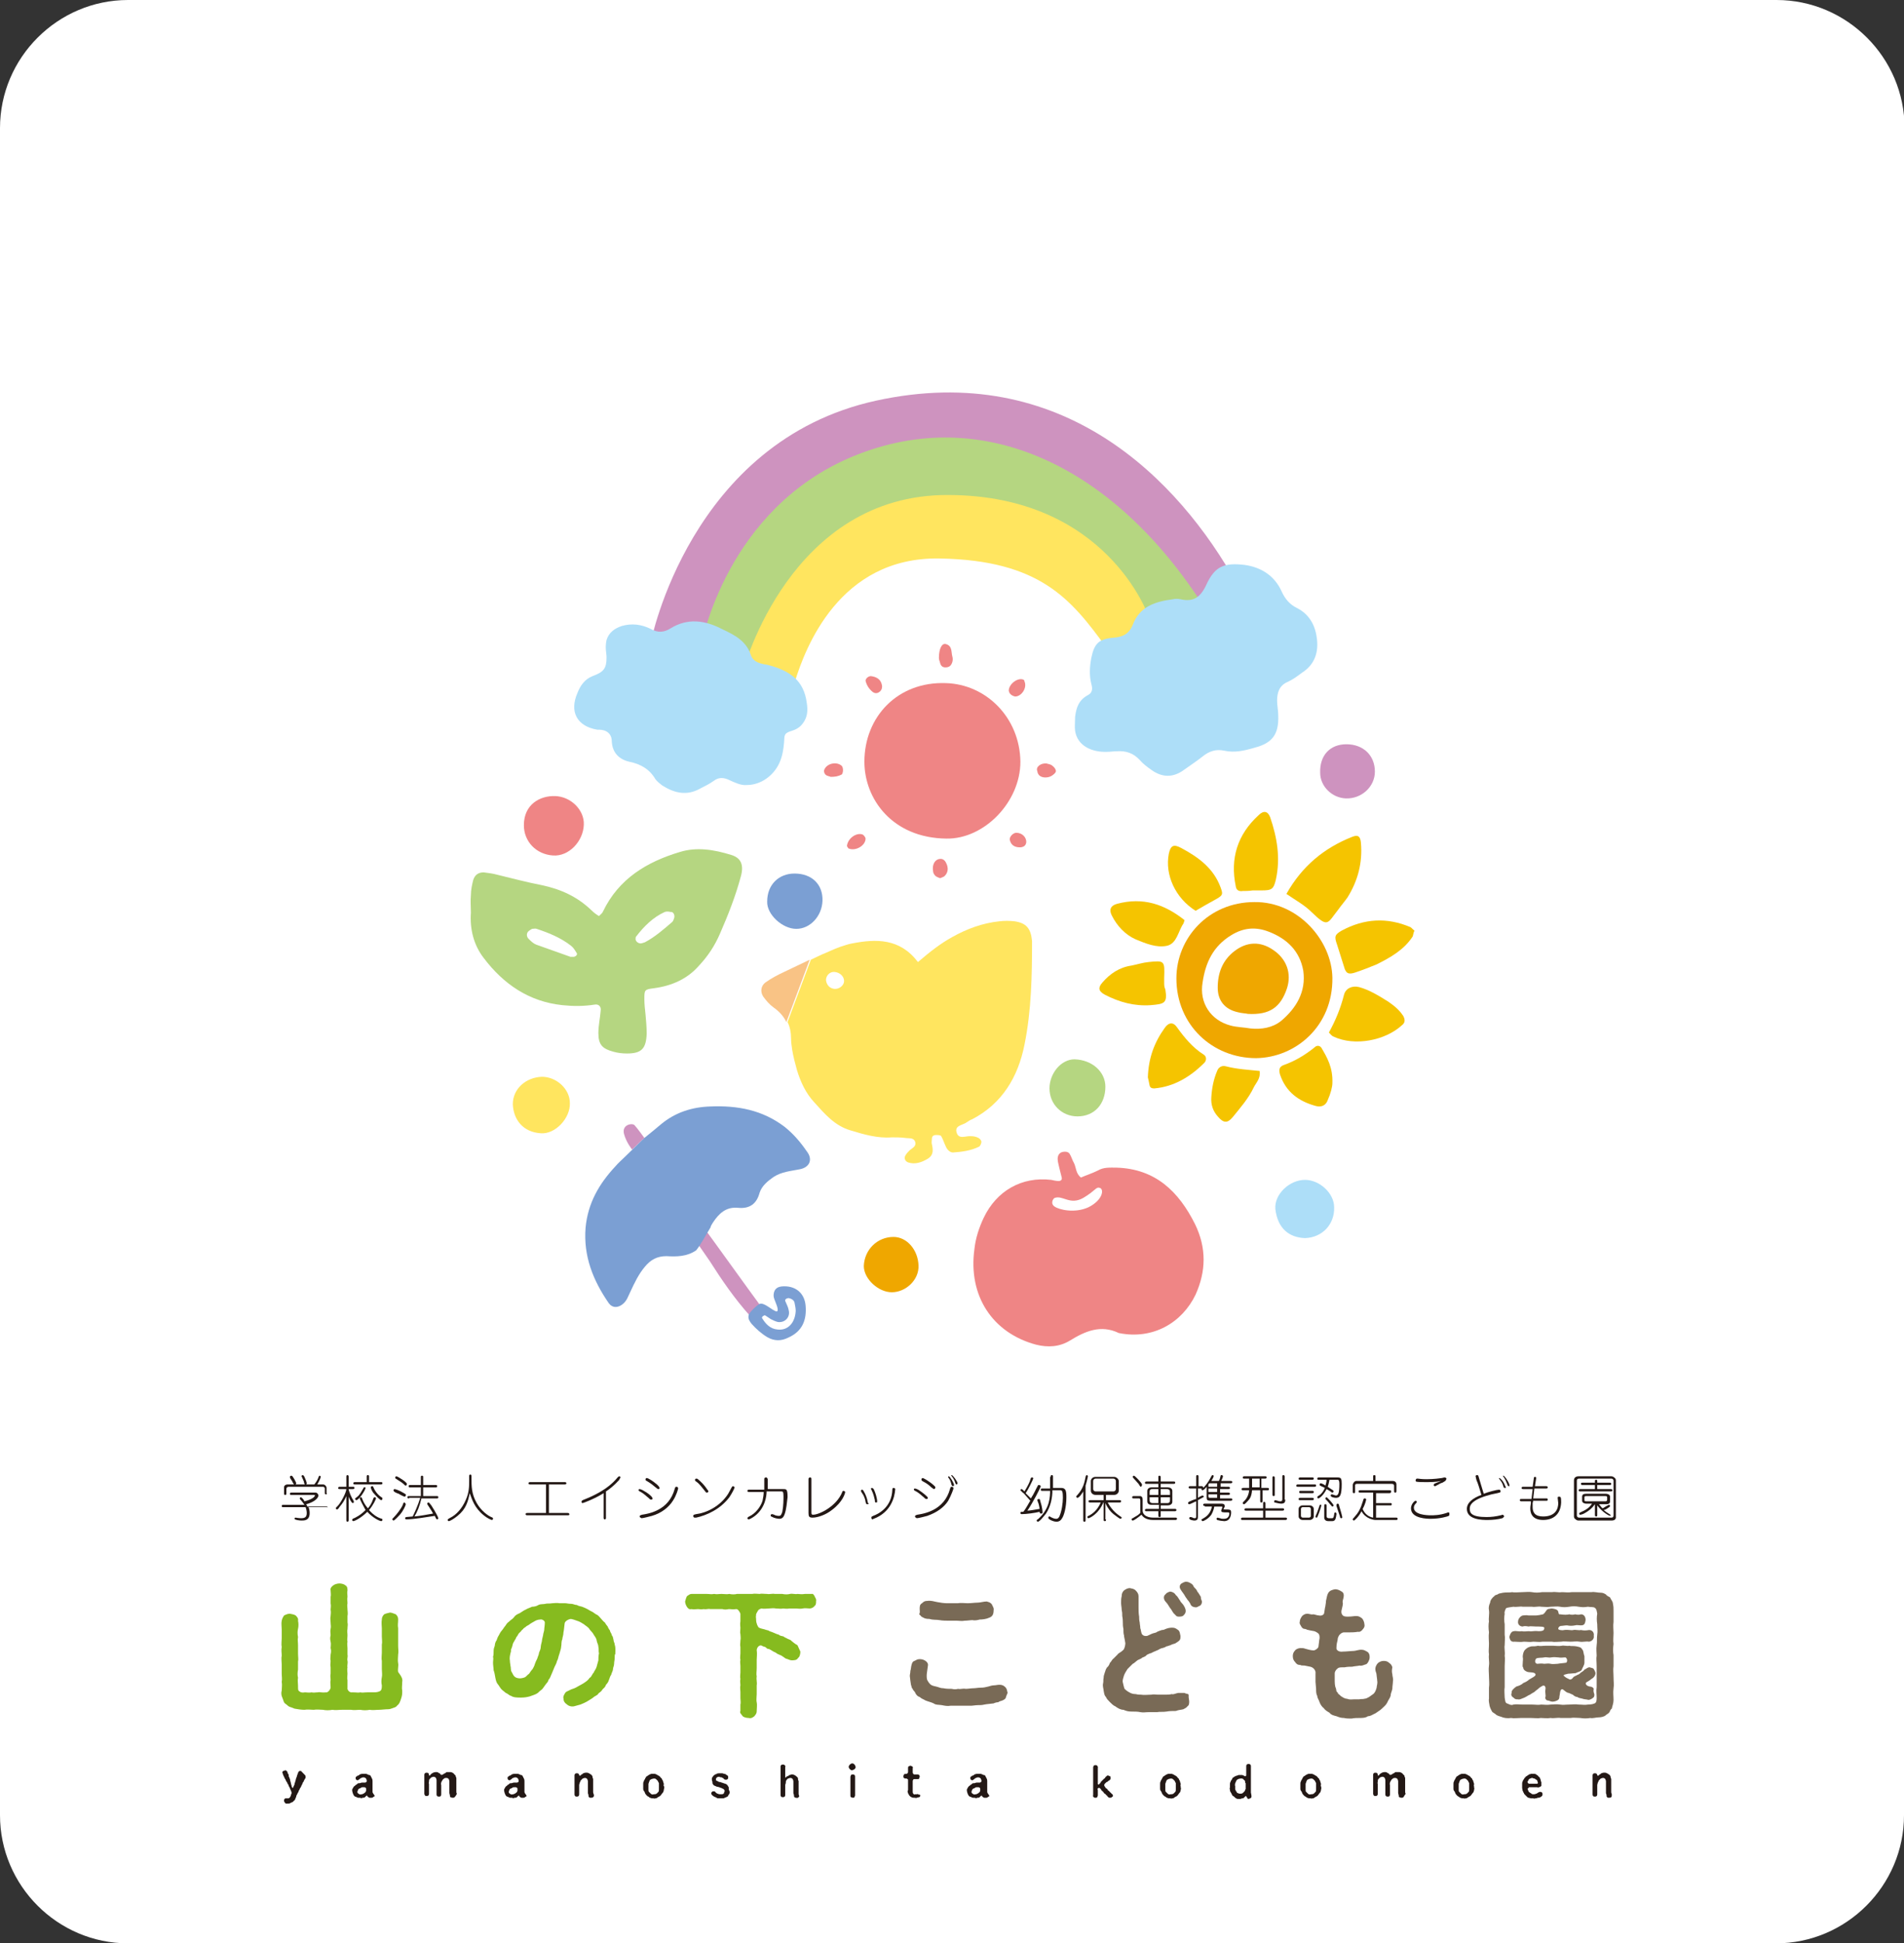 <?xml version="1.0" encoding="utf-8"?>
<!-- Generator: Adobe Illustrator 26.2.1, SVG Export Plug-In . SVG Version: 6.00 Build 0)  -->
<!DOCTYPE svg PUBLIC "-//W3C//DTD SVG 1.1//EN" "http://www.w3.org/Graphics/SVG/1.1/DTD/svg11.dtd">
<svg version="1.1" id="レイヤー_1" xmlns="http://www.w3.org/2000/svg" xmlns:xlink="http://www.w3.org/1999/xlink" x="0px"
	 y="0px" width="327.1px" height="333.7px" viewBox="0 0 327.1 333.7" style="enable-background:new 0 0 327.1 333.7;"
	 xml:space="preserve">
<rect x="0" y="0" width="327.1" height="333.7" fill="#333333" stroke="none"/>
<g>
	<g>
		<path style="fill:#FFFFFF;" d="M327.1,311.7c0,12.1-9.9,22-22,22H22c-12.1,0-22-9.9-22-22V22C0,9.9,9.9,0,22,0h283.2c12.1,0,22,9.9,22,22
			V311.7z"/>
	</g>
	<g>
		<g>
			<path style="fill:#86BB1F;" d="M69.1,288.8c0,0.6-0.1,1.1,0,1.5c0,0.6,0,0.8-0.2,1.4c-0.2,0.6-0.3,0.9-0.7,1.2c-0.2,0.3-0.5,0.3-0.7,0.4
				c-0.3,0.1-0.5,0.2-0.8,0.2c-0.5,0-1.2,0.1-1.6,0.1c-0.6,0-1,0.1-1.6,0c-0.5,0.1-1.1,0.1-1.6,0c-0.6,0-1,0.1-1.6,0
				c-0.4,0-1,0-1.6,0c-0.6,0-1,0.1-1.6,0c-0.5,0.1-1.2,0.1-1.6,0c-0.5,0-1.1-0.1-1.6,0c-0.5,0-1.1-0.1-1.6,0c-0.5,0-1.2-0.1-1.7-0.2
				c-0.2-0.1-0.5-0.2-0.8-0.3c-0.1,0-0.5-0.3-0.7-0.5c-0.4-0.2-0.4-0.7-0.6-1.1c-0.2-0.4-0.2-0.9-0.1-1.2c0-0.5,0.1-1,0-1.5
				c0.1-0.5,0-0.9,0-1.5c0-0.6,0-1,0-1.5c0-0.4-0.1-1.1,0-1.5c0-0.5-0.1-0.9,0-1.5c-0.1-0.4,0-1,0-1.5c0-0.4,0-1.1,0-1.5
				c0-0.5-0.1-1,0-1.5c0.1-0.5,0.3-0.7,0.4-0.9c0.4-0.2,0.7-0.3,1-0.3c0.4,0.1,0.7,0.1,1,0.3c0.2,0.2,0.5,0.5,0.4,0.9
				c0.1,0.4,0.1,1,0,1.4c-0.1,0.4-0.1,0.9,0,1.4c-0.1,0.6,0,0.8,0,1.4c0,0.4,0,0.9,0,1.4c0,0.6,0.1,1.1,0,1.4c0,0.4,0,1,0,1.4
				c-0.1,0.5-0.1,1,0,1.4c-0.1,0.5,0,0.9,0,1.4c0,0.6,0,0.8,0.2,0.9c0.2,0.2,0.5,0.3,1,0.2c0.2,0,0.8,0.1,1.1,0c0.4,0.1,0.7,0,1.1,0
				c0.4-0.1,0.6,0.1,1.4,0c0.2,0.1,0.7-0.3,0.8-0.8c0-0.5-0.1-1,0-1.3c0-0.4-0.1-0.7,0-1.1c0-0.4,0-0.6,0-1.1c-0.1-0.5,0-0.6,0-1.1
				c-0.1-0.3,0-0.7,0-1.1c0.1-0.4,0.1-0.8,0-1.1c0-0.3,0.1-0.7,0-1.1c-0.1-0.4-0.1-0.7,0-1.1c0-0.4-0.1-0.7,0-1.1
				c0.1-0.4,0-0.7,0-1.1c0-0.3-0.1-0.7,0-1.1c0-0.3,0.1-0.6,0-1.1c0-0.3,0.1-0.6,0-1.1c0-0.4,0-0.7,0-1.1c0.1-0.3,0-0.7,0-1.1
				c-0.1-0.4,0.2-0.7,0.5-0.9c0.1-0.1,0.6-0.3,1-0.3c0.3,0,0.8,0.1,1,0.3c0.4,0.2,0.4,0.6,0.4,0.9c-0.1,0.4,0,0.7,0,1.1
				c-0.1,0.4,0,0.7,0,1.1c-0.1,0.4,0,0.7,0,1.1c0,0.2,0.1,0.7,0,1.1c0,0.4,0,0.8,0,1.1c0.1,0.4,0,0.6,0,1.1c-0.1,0.5,0,0.6,0,1.1
				c0,0.5-0.1,0.8,0,1.1c-0.1,0.3,0,0.8,0,1.1c0,0.5,0,0.7,0,1.1c0.1,0.5-0.1,0.6,0,1.1c0.1,0.3-0.1,0.9,0,1.1c-0.1,0.3,0,0.8,0,1.1
				c0,0.4-0.1,0.8,0,1.1c0,0.5,0,0.8,0,1.3c-0.1,0.4,0.4,0.9,0.8,0.8c0.8,0,1.1,0.1,1.4,0c0.3,0.1,0.7,0,1.2,0c0.3,0,0.9,0,1.2,0
				c0.4,0,0.9-0.1,1.1-0.3c0.2-0.2,0.2-0.6,0.2-0.9c-0.1-0.4-0.1-0.9,0-1.4c0.1-0.4,0-0.9,0-1.4c0-0.5,0-0.8,0-1.4
				c-0.1-0.4,0-0.9,0-1.4c0-0.5,0-0.8,0-1.4c0.1-0.4,0-0.9,0-1.4c0-0.5,0-0.9,0-1.4c0-0.3-0.1-1,0-1.5c0-0.3,0.1-0.6,0.4-0.9
				c0.2-0.1,0.5-0.2,1-0.3c0.3,0,0.7,0.2,1,0.3c0.3,0.3,0.4,0.5,0.4,0.9c0,0.6-0.1,0.9,0,1.5c0,0.5,0,0.9,0,1.5c0,0.6,0,1,0,1.5
				c0,0.6,0.1,1,0,1.5c0,0.4-0.1,1,0,1.5c0.1,0.4-0.1,1,0,1.5C69,287.9,69.2,288.3,69.1,288.8z"/>
			<path style="fill:#86BB1F;" d="M105.6,284.7c0,0.4-0.1,0.6-0.1,1c0,0.4-0.2,0.6-0.2,1c0,0.2-0.3,0.7-0.3,0.9c-0.2,0.2-0.3,0.7-0.4,0.9
				c-0.1,0.4-0.4,0.7-0.5,0.8c-0.1,0.4-0.4,0.6-0.6,0.8c-0.2,0.4-0.5,0.5-0.7,0.7c-0.1,0.3-0.6,0.4-0.9,0.7
				c-0.4,0.3-0.8,0.5-1.1,0.7c-0.4,0.2-0.8,0.4-1.1,0.5c-0.4,0.1-0.7,0.2-1.1,0.3c-0.5,0.1-1-0.1-1.3-0.4c-0.3-0.2-0.5-0.5-0.5-1
				c-0.1-0.2,0.1-0.6,0.3-0.9c0.2-0.3,0.5-0.3,0.8-0.5c0.4-0.2,0.6-0.2,1-0.4c0.2-0.1,0.5-0.3,0.9-0.5c0.2-0.1,0.7-0.4,0.8-0.5
				c0.3-0.2,0.5-0.4,0.7-0.7c0.3-0.1,0.4-0.6,0.7-0.9c0.1-0.3,0.4-0.6,0.5-1c0.1-0.3,0.2-0.8,0.3-1.1c0-0.4,0-0.7,0.1-1.2
				c-0.1-0.3,0-0.7-0.1-1.1c0-0.4-0.2-0.6-0.3-1.1c0-0.3-0.3-0.7-0.5-1c-0.2-0.4-0.4-0.5-0.7-0.9c-0.2-0.4-0.8-0.7-1-0.9
				c-0.3-0.2-0.8-0.5-1.2-0.6c-0.3-0.1-0.5-0.2-1-0.3c-0.4,0-1.1,0.4-1.1,0.8c-0.1,0.7-0.1,1.1-0.2,1.5c0,0.5-0.2,0.9-0.2,1.2
				c-0.2,0.4-0.1,0.9-0.2,1.3c0,0.3-0.2,0.8-0.3,1.2c-0.2,0.5-0.2,0.9-0.4,1.2c-0.1,0.5-0.4,0.9-0.5,1.2c-0.1,0.3-0.3,0.7-0.5,1.2
				c-0.1,0.2-0.2,0.6-0.5,0.9c0,0.3-0.3,0.5-0.5,0.8c-0.3,0.4-0.4,0.6-0.6,0.8c-0.3,0.2-0.5,0.4-0.7,0.6c-0.4,0.3-0.9,0.4-1.4,0.6
				c-0.4,0.1-0.8,0.2-1.5,0.2c-0.6,0-1.3,0-1.7-0.3c-0.2,0-0.5-0.3-0.7-0.4c-0.3-0.1-0.4-0.3-0.7-0.5c-0.4-0.3-0.5-0.6-0.8-1
				c-0.3-0.3-0.4-0.7-0.5-1.2c-0.1-0.4-0.1-0.8-0.3-1.3c0-0.4-0.1-0.8-0.1-1.3c0-0.4,0.1-0.7,0-1c0.1-0.3,0.1-0.6,0.1-1
				c0-0.4,0.1-0.6,0.2-0.9c0-0.2,0.1-0.7,0.3-0.9c0.1-0.3,0.2-0.6,0.4-0.9c0.1-0.2,0.3-0.6,0.5-0.8c0.2-0.2,0.4-0.6,0.6-0.8
				c0.2-0.3,0.3-0.5,0.6-0.7c0.4-0.4,0.7-0.5,0.9-0.8c0.2-0.3,0.5-0.5,1-0.7c0.2-0.1,0.7-0.5,1-0.6c0.3-0.2,0.7-0.3,1.1-0.5
				c0.4,0,0.8-0.1,1.1-0.3c0.4-0.2,0.8-0.1,1.2-0.2c0.3-0.1,0.6,0,1.2-0.1c0.3,0,0.8-0.1,1.2,0c0.3,0,0.6,0,1,0c0.3,0,0.5,0.1,1,0.1
				c0.4,0,0.6,0.2,1,0.2c0.3,0.2,0.6,0.2,0.9,0.3c0.3,0.1,0.7,0.3,0.9,0.4c0.3,0.2,0.7,0.4,0.9,0.5c0.2,0.1,0.5,0.4,0.8,0.5
				c0.3,0.2,0.5,0.5,0.7,0.7c0.2,0.2,0.3,0.4,0.6,0.6c0.1,0.2,0.4,0.6,0.5,0.7c0,0.1,0.3,0.6,0.4,0.7c0,0.3,0.3,0.5,0.3,0.8
				c0.2,0.2,0.2,0.4,0.3,0.8c0,0.3,0.2,0.5,0.2,0.8c0.2,0.6,0.1,1.2,0.1,1.7C105.6,283.9,105.6,284.5,105.6,284.7z M93.6,278.6
				c0-0.3-0.5-0.6-0.8-0.5c-0.3,0-0.6,0.1-0.8,0.2c-0.2,0.1-0.5,0.3-0.7,0.4c-0.2,0.1-0.5,0.4-0.8,0.5c-0.3,0.3-0.5,0.3-0.7,0.6
				c-0.2,0.1-0.3,0.4-0.6,0.6c-0.2,0.2-0.3,0.6-0.5,0.7c0,0.2-0.2,0.4-0.4,0.8c-0.2,0.3-0.2,0.4-0.3,0.8c-0.1,0.4-0.3,0.6-0.2,0.8
				c-0.2,0.7-0.3,1.2-0.2,1.7c0,0.4,0.1,0.6,0.1,0.9c0.1,0.2,0,0.7,0.2,1c0.2,0.3,0.2,0.5,0.5,0.8c0.2,0.2,0.6,0.3,0.9,0.3
				c0.3,0,0.7-0.1,0.9-0.2c0.2-0.1,0.4-0.4,0.7-0.6c0.2-0.3,0.4-0.6,0.6-0.8c0.1-0.2,0.3-0.5,0.4-0.9c0.1-0.3,0.2-0.5,0.4-0.9
				c0.1-0.4,0.3-0.7,0.3-1c0.1-0.3,0.3-0.6,0.3-1c0-0.2,0.1-0.6,0.2-1c0-0.2,0.1-0.6,0.2-1c0-0.3,0.2-0.7,0.2-1
				S93.6,279.1,93.6,278.6z"/>
			<path style="fill:#86BB1F;" d="M139.9,274c0.1,0.3,0.4,0.6,0.3,0.9c0,0.4,0,0.7-0.3,0.9c-0.1,0.2-0.5,0.4-0.8,0.4c-0.4,0-0.8-0.1-1.2,0
				c-0.4,0.1-0.9,0-1.1,0c-0.4,0-0.8,0-1.2,0c-0.4,0.1-0.8,0-1.1,0c-0.3,0.1-0.7,0-1.2,0c-0.4-0.1-0.9,0-1.2,0c-0.3,0-0.9,0.1-1.3,0
				c-0.3,0.1-0.5,0.2-0.6,0.4c-0.1,0.2-0.4,0.6-0.3,0.8c-0.1,0.2,0,0.3,0,0.8c0,0.5,0.3,1.2,0.5,1.3c0.4,0.2,0.7,0.2,1,0.3
				c0.1,0.1,0.6,0.1,0.8,0.3c0.3,0.1,0.6,0.2,0.8,0.3c0.4,0.2,0.5,0.2,0.8,0.3c0.2,0.2,0.4,0.2,0.8,0.3c0.2,0.2,0.4,0.2,0.7,0.4
				c0.2,0.1,0.6,0.2,0.7,0.4c0.4,0.3,0.6,0.5,1,0.7c0.2,0.4,0.3,0.7,0.5,1.1c0,0.4-0.1,0.9-0.4,1.1c-0.2,0.4-0.7,0.4-1.1,0.4
				c-0.3,0-0.6-0.2-1-0.3c-0.2-0.1-0.4-0.3-0.6-0.4c-0.2-0.2-0.8-0.3-1.1-0.6c-0.5-0.2-0.7-0.4-1.1-0.6c-0.2-0.1-0.4,0-0.6-0.3
				c-0.3-0.2-0.4-0.1-0.7-0.3c-0.3-0.2-0.8,0.1-0.9,0.7c0.1,0.8,0,1.2,0,1.7c0,0.4,0,1,0,1.4c0,0.6-0.1,1,0,1.5
				c-0.1,0.5,0.1,1,0,1.5c0,0.6,0,0.9,0,1.5c0,0.4-0.1,1.1,0,1.4c0.1,0.4,0,1.1,0,1.5c0,0.5-0.2,0.6-0.4,0.9c-0.4,0.3-0.6,0.4-1,0.3
				c-0.3,0-0.8-0.1-1-0.3c-0.2-0.3-0.6-0.6-0.4-0.9c0-0.4,0-0.7,0-1.1c0.1-0.3,0-0.7,0-1.1c0-0.4,0-0.7,0-1.1c0-0.3-0.1-0.8,0-1.1
				c0-0.4-0.1-0.7,0-1.1c-0.1-0.3,0-0.8,0-1.1c0-0.3,0-0.8,0-1.1c0-0.4-0.1-0.7,0-1.1c-0.1-0.3,0-0.7,0-1.1c0-0.3,0-0.6,0-1.1
				c-0.1-0.4,0-0.6,0-1.1c0.1-0.4,0-0.8,0-1.1c-0.1-0.3,0-0.6,0-1.1c0-0.2-0.1-0.6,0-1.1c0-0.4,0-0.8,0-1.3
				c-0.1-0.3-0.4-0.8-0.7-0.8c-0.7,0.1-0.8,0-1.3,0c-0.4,0.1-0.8,0.1-1.1,0c-0.4,0-0.8,0-1.1,0c-0.2,0-0.7,0-1,0
				c-0.3-0.1-0.7,0.1-1.1,0c-0.5,0.1-0.7,0-1,0c-0.3,0-0.8,0.1-1.1,0c-0.4,0.1-0.6-0.1-0.8-0.4c-0.2-0.3-0.3-0.7-0.3-0.9
				c0.1-0.4,0.2-0.7,0.3-0.9c0.3-0.2,0.5-0.4,0.8-0.4c0.4,0,0.8,0,1.3,0c0.4,0,0.7,0,1.3,0c0.5,0,0.8,0.1,1.3,0c0.4,0.1,0.8,0,1.3,0
				c0.4,0,0.9,0.1,1.3,0c0.4,0.1,1,0.1,1.3,0c0.4,0,0.8,0,1.3,0c0.5,0,0.9,0,1.3,0c0.5-0.1,0.9,0,1.3,0c0.3-0.1,0.7,0,1.3,0
				c0.3,0.1,0.9-0.1,1.3,0c0.4,0,0.8,0,1.3,0c0.4,0.1,1,0.1,1.3,0c0.5-0.1,0.9,0.1,1.3,0c0.3,0,0.7,0.1,1.3,0c0.3,0,0.9,0,1.3,0
				C139.5,273.6,139.7,273.7,139.9,274z"/>
			<path style="fill:#796A56;" d="M172.8,291.5c-0.1,0.3-0.4,0.4-0.6,0.5c-0.2,0.1-0.5,0.1-0.7,0.3c-0.3,0-0.6,0.1-0.8,0.2
				c-0.7,0.1-1.1,0.1-1.6,0.2c-0.4,0.1-0.7,0.1-1.1,0.1c-0.4,0-0.9,0.1-1.1,0.1c-0.4,0-0.7,0-1.1,0c-0.4,0-0.7,0-1.1,0
				c-0.6,0-0.9,0-1.4,0c-0.5,0.1-1,0-1.5-0.1c-0.6-0.1-1,0-1.4-0.3c-0.4-0.2-0.9-0.3-1.4-0.5c-0.3-0.2-0.7-0.3-1-0.6
				c-0.4-0.1-0.7-0.5-0.8-0.8c-0.1-0.2-0.4-0.4-0.4-0.6c-0.2-0.1-0.2-0.5-0.3-0.7c-0.1-0.5-0.1-0.8-0.2-1.5c0-0.3,0.1-0.5,0.1-0.9
				c0.1-0.2,0.1-0.7,0.2-1c0.1-0.4,0.2-0.6,0.5-0.7c0.3-0.1,0.4-0.3,0.9-0.3c0.4,0,0.7,0.1,1,0.3c0.3,0.2,0.5,0.5,0.4,0.9
				c-0.1,0.8-0.2,1.3-0.2,1.6c0,0.3,0,0.5,0.1,0.8c0.1,0.2,0.3,0.5,0.5,0.7c0.2,0.2,0.5,0.3,1,0.4c0.5,0.1,0.7,0.3,1.3,0.3
				c0.4,0.1,1,0.1,1.4,0.1c0.4,0.1,0.7,0.1,1.1,0c0.4,0.1,0.8-0.1,1.3,0c0.5,0,0.9-0.1,1.3-0.1c0.4,0,0.8-0.1,1.3-0.1
				s0.9-0.1,1.3-0.2c0.3-0.1,0.7-0.2,0.9-0.2c0.4,0,0.6-0.1,1-0.1c0.4,0,0.7,0.1,1,0.4c0.3,0.3,0.3,0.6,0.4,1
				C173,291,172.9,291.1,172.8,291.5z M158,276.3c0-0.4,0-0.8,0.4-1c0.3-0.3,0.5-0.4,0.9-0.4c0.6-0.1,1.2,0.1,1.7,0.2
				c0.5,0.1,1.2,0.2,1.7,0.2c0.5,0,1.1,0,1.8,0c0.6-0.1,1.2,0,1.7,0c0.7,0,1.2-0.1,1.7-0.1c0.5,0,1.1-0.2,1.6-0.2
				c0.4,0.1,0.7,0.2,0.9,0.5c0.1,0.3,0.4,0.6,0.3,1c0,0.7-0.2,1.1-0.8,1.3c-0.4,0.2-1.1,0.3-1.6,0.3c-0.3,0.1-0.9,0.2-1.2,0.1
				c-0.4,0-0.9,0.1-1.4,0.1c-0.4,0.1-0.9,0-1.3,0c-0.4,0-0.8,0-1.3,0c-0.4,0-1.2,0-1.7-0.1c-0.5-0.1-1.1,0-1.7-0.2
				c-0.6,0-0.9-0.1-1.2-0.3c-0.2,0-0.4-0.4-0.6-0.5C158.1,276.9,158,276.6,158,276.3z"/>
			<path style="fill:#796A56;" d="M204.3,292.1c0,0.4,0,0.7-0.3,0.9c-0.1,0.2-0.5,0.4-0.7,0.5c-0.3,0.1-0.8,0.1-1.3,0.3
				c-0.5,0-1.1,0-1.6,0.1c-0.6,0.1-1.2,0-1.6,0.1c-0.5,0-1,0-1.4,0c-0.6,0-1,0.1-1.5,0c-0.4-0.1-1-0.1-1.5-0.1
				c-0.6,0-0.9-0.1-1.4-0.3c-0.5,0-1-0.3-1.4-0.6c-0.3-0.1-0.7-0.5-0.9-0.7c-0.3-0.3-0.6-0.6-0.7-0.9c-0.3-0.3-0.3-0.6-0.4-1.1
				c0-0.3-0.2-0.7-0.1-1.2c0.1-0.4,0-0.6,0.1-1c0-0.4,0.1-0.5,0.2-0.9c0.1-0.2,0.1-0.5,0.4-0.9c0.2-0.1,0.4-0.5,0.5-0.8
				c0.2-0.1,0.3-0.5,0.6-0.7c0.2-0.2,0.4-0.4,0.7-0.7c0.2-0.3,0.5-0.3,1-0.8c0.2-0.2,0.4-1,0.3-1.3c-0.1-0.7-0.2-0.9-0.2-1.2
				c-0.1-0.2-0.1-0.8-0.1-1.1c-0.1-0.4-0.1-0.8-0.1-1.1c0-0.2,0-0.6-0.1-1.1c0-0.5,0-0.6-0.1-1.1c0-0.4-0.1-0.7-0.1-1.2
				c0-0.4,0-0.7,0.1-1.1c0-0.4,0.1-0.7,0.4-1c0.3-0.2,0.6-0.4,1-0.4c0.4,0.1,0.7,0.1,1,0.4c0.3,0.3,0.5,0.6,0.5,1c0,0.8,0,1.3,0,1.9
				c0,0.4,0,1.1,0.1,1.6c0,0.3,0,0.6,0.1,1c0,0.3,0.1,0.6,0.1,1c0.1,0.2,0.1,0.5,0.2,0.8c0.1,0.4,0.5,0.6,1,0.5
				c0.5-0.2,0.6-0.3,0.9-0.4c0.2-0.1,0.6-0.1,0.8-0.3c0.2-0.1,0.5-0.2,0.8-0.3c0.3,0,0.5-0.1,0.7-0.2c0.5-0.2,0.9-0.2,1.1-0.2
				c0.4,0,0.6,0.1,1,0.4c0.3,0.2,0.3,0.6,0.4,1c0,0.4,0,0.6-0.2,0.8c-0.2,0.2-0.4,0.3-0.7,0.5c-0.3,0.1-0.7,0.2-0.8,0.3
				c-0.4,0.1-0.5,0.2-0.7,0.2c-0.3,0.2-0.4,0.2-0.7,0.3c-0.1,0-0.4,0.1-0.7,0.3c-0.3,0.1-0.4,0.2-0.7,0.3s-0.5,0.3-0.7,0.3
				c-0.2,0.1-0.6,0.2-0.7,0.4c-0.1,0.1-0.5,0.3-0.6,0.3c-0.2,0.2-0.5,0.3-0.7,0.4c-0.3,0.1-0.7,0.6-1,0.7c-0.4,0.4-0.6,0.6-0.9,0.9
				c-0.2,0.3-0.5,0.8-0.6,1.1c-0.1,0.4-0.3,0.8-0.2,1.2c0.1,0.4,0.2,0.9,0.3,1.1c0.3,0.3,0.6,0.5,1,0.7c0.2,0.1,0.5,0.2,0.9,0.2
				c0.4,0.1,0.5,0.1,0.9,0.1c0.5,0.1,1.3,0,1.8,0c0.4-0.1,0.7,0,1.2,0c0.4,0,0.6,0,1.1,0c0.3,0,0.9,0,1.2-0.1
				c0.3,0.1,0.6-0.1,1.1-0.2c0.4,0,0.7,0,1.1,0c0.3,0.2,0.6,0.1,0.7,0.3C204.2,291.4,204.2,291.6,204.3,292.1z M200.3,275.1
				c-0.5-0.5-0.4-1.1-0.1-1.3c0.2-0.3,0.5-0.4,0.8-0.5c0.3,0,0.8,0.2,1,0.6c0.4,0.3,0.5,0.7,0.7,0.9c0.1,0.3,0.4,0.5,0.6,0.8
				c0.2,0.3,0.4,0.7,0.4,1c0,0.3-0.1,0.5-0.3,0.7c-0.2,0.3-0.6,0.3-0.9,0.3c-0.5,0-0.5-0.3-0.8-0.5c-0.3-0.3-0.4-0.7-0.7-1
				C200.8,275.8,200.6,275.4,200.3,275.1z M206.5,275c0,0.4-0.2,0.6-0.3,0.7c-0.3,0.1-0.5,0.3-0.7,0.3c-0.5,0-0.9-0.2-1-0.6
				c-0.1-0.2-0.3-0.5-0.5-0.7c-0.1-0.2-0.3-0.4-0.4-0.6c-0.2-0.4-0.5-0.7-0.8-1.2c-0.3-0.5,0-0.9,0.2-1c0.2-0.1,0.3-0.2,0.7-0.3
				c0.3,0,0.6,0.1,0.9,0.3c0.2,0.1,0.4,0.3,0.5,0.6c0.3,0.3,0.5,0.5,0.6,0.8c0.2,0.2,0.4,0.6,0.6,0.9
				C206.3,274.6,206.4,274.7,206.5,275z"/>
			<path style="fill:#796A56;" d="M239.2,287.5c0,0.4,0.2,0.7,0.1,1.2c0,0.4-0.1,0.8-0.1,1.3c-0.1,0.5-0.3,0.8-0.3,1.2
				c-0.1,0.4-0.4,0.7-0.6,1.2c-0.2,0.4-0.6,0.7-0.9,1c-0.3,0.3-0.7,0.5-1.1,0.8c-0.5,0.2-0.8,0.5-1.3,0.5c-0.4,0.3-1,0.3-1.4,0.3
				c-0.5,0-0.9,0-1.4,0.1c-0.4,0-1,0-1.3-0.1c-0.5,0-0.8-0.1-1.3-0.3c-0.4-0.1-0.9-0.2-1.2-0.6c-0.5-0.3-0.7-0.4-1-0.8
				c-0.3-0.2-0.6-0.7-0.7-1c-0.1-0.4-0.4-0.7-0.4-1.1c-0.2-0.3-0.2-0.8-0.2-1.2c0-0.3-0.1-0.9-0.1-1.2c0-0.4,0-0.8,0-1.4
				c0.1-0.6-0.4-1.1-0.9-1.2c-0.4-0.1-0.6-0.1-1-0.2c-0.3,0-0.6,0-0.7-0.1c-0.5,0-0.7-0.2-0.9-0.5c-0.2-0.2-0.4-0.5-0.4-1
				c0-0.4,0.1-0.7,0.4-1c0.1-0.2,0.6-0.4,0.9-0.4c0.3,0,0.6,0,0.8,0.1c0.4,0.1,1,0.3,1.5,0.3c0.2,0,0.7-0.3,0.8-0.6
				c0.1-0.6,0.1-1,0.2-1.5c0-0.3,0-0.6-0.2-0.8c-0.1-0.1-0.4-0.3-0.7-0.4c-0.4-0.1-0.7-0.1-1-0.2c-0.3,0-0.4-0.2-0.7-0.2
				c-0.3,0-0.5-0.3-0.6-0.5c-0.1-0.2-0.3-0.4-0.2-0.7c0-0.4,0.2-0.7,0.4-1c0.2-0.2,0.5-0.4,0.9-0.4c0.3,0,0.7,0.2,1,0.1
				c0.2,0,0.7,0.2,1,0.2c0.4,0.1,0.9-0.1,0.9-0.5c0.1-0.5,0.1-0.8,0.2-1.1c0-0.2,0.1-0.5,0.1-0.9c0.1-0.4,0.1-0.5,0.2-0.9
				c0.1-0.3,0.2-0.6,0.5-0.8c0.1-0.1,0.7-0.3,0.9-0.3c0.4,0,0.8,0.2,1.1,0.4c0.4,0.2,0.4,0.7,0.3,1.1c-0.1,0.4-0.2,0.6-0.1,0.9
				c0,0.3-0.1,0.7-0.2,1.1c-0.1,0.3-0.1,0.7,0.2,1c0.1,0.1,0.3,0.2,0.8,0.2c0.8,0,1-0.1,1.5-0.1c0.4,0,0.6,0.1,1,0.4
				c0.2,0.2,0.4,0.7,0.4,1c0.1,0.4-0.1,0.7-0.3,0.9c-0.1,0.2-0.5,0.5-0.8,0.4c-0.6,0.1-1,0.1-1.4,0.1c-0.5,0-0.7,0-1,0
				c-0.4,0-0.8,0.4-0.9,0.6c-0.1,0.2-0.2,0.4-0.2,0.7c-0.1,0.4-0.2,0.8-0.2,1.3c-0.1,0.5,0.5,0.8,1.1,0.7c0.6,0,1.3-0.1,1.6-0.1
				c0.8,0,1.1-0.3,1.8-0.2c0.2,0,0.6,0.2,0.9,0.4c0.3,0.3,0.3,0.6,0.3,0.9c0,0.3-0.1,0.5-0.2,0.7c-0.1,0.2-0.3,0.5-0.5,0.5
				c-0.3,0.1-0.7,0.3-1,0.2c-0.5,0.1-0.9,0.1-1.3,0.2c-0.4,0-0.8,0-1.3,0.1c-0.7,0-1,0-1.2,0.2c-0.3,0.2-0.5,0.6-0.5,0.8
				c0,0.5,0,0.7,0,1c0,0.6,0,1.2,0.2,1.6c0.1,0.2,0,0.6,0.3,0.7c0,0.3,0.4,0.4,0.5,0.6c0.3,0.2,0.7,0.5,1.1,0.5
				c0.5,0.2,0.8,0.1,1.2,0.1c0.3,0,0.5,0,0.9,0c0.4-0.1,0.6,0,0.9-0.1c0.3,0,0.6-0.2,0.8-0.3c0.3-0.2,0.4-0.3,0.7-0.5
				c0.3-0.2,0.5-0.7,0.6-1.1c0-0.3,0.2-0.7,0.1-1.2c0-0.3-0.1-0.7-0.1-0.9c0-0.4-0.2-0.7-0.2-0.9c-0.1-0.5,0.2-1,0.4-1.2
				c0.2-0.2,0.6-0.4,1-0.4c0.4,0,0.7,0.1,0.9,0.3c0.3,0.2,0.5,0.4,0.6,0.8C239.1,286.8,239.1,287.1,239.2,287.5z"/>
			<path style="fill:#796A56;" d="M277.2,291.9c0,0.6-0.2,1-0.3,1.5c-0.2,0.1-0.3,0.4-0.4,0.6c-0.2,0.3-0.4,0.3-0.6,0.5
				c-0.3,0.3-0.9,0.4-1.3,0.4c-0.4,0-1,0.2-1.4,0.1c-0.5,0.1-1.2,0.1-1.7,0c-0.5,0-1.2-0.1-1.7,0c-0.7,0-1.2,0-1.7,0
				c-0.5-0.1-1.1,0.1-1.7,0c-0.6,0.1-1.3,0-1.7,0c-0.5,0.1-1.1,0-1.7,0c-0.6,0-1.1,0-1.7,0c-0.6,0-1.2,0.1-1.7,0
				c-0.6,0.1-1.3,0-1.7-0.2c-0.4-0.1-0.6-0.2-0.8-0.3c-0.2-0.2-0.4-0.3-0.7-0.5c-0.2-0.3-0.4-0.7-0.5-1.1c0-0.2-0.2-0.8-0.1-1.2
				c0-0.7,0-1.3,0-1.9c0.1-0.6,0-1.4,0-1.9c0-0.7-0.1-1.2,0-1.9c0.1-0.7-0.1-1.2,0-1.9c-0.1-0.6,0-1.1,0-1.9c0-0.5-0.1-1.2,0-1.9
				c-0.1-0.7-0.1-1.4,0-1.9c-0.1-0.5,0.1-1.3,0-1.9c-0.1-0.4,0-0.9,0.2-1.3c0-0.4,0.4-0.9,0.7-1.1c0.2-0.3,0.5-0.2,0.7-0.4
				c0.2-0.1,0.4-0.1,0.8-0.2c0.6-0.1,1.1,0,1.6-0.1c0.4,0.1,1.2,0,1.7,0c0.6,0,1.2-0.1,1.7,0c0.5,0.1,1.1,0.1,1.7,0
				c0.6,0,1.1,0,1.7,0c0.7-0.1,1.1,0.1,1.7,0c0.6,0,1.1,0.1,1.7,0c0.5,0,1.1,0,1.7,0c0.6,0,1.1,0,1.7,0c0.5-0.1,1,0.1,1.7,0.1
				c0.2,0,0.5,0.1,0.8,0.3c0.2,0.3,0.6,0.4,0.7,0.5c0.1,0.3,0.5,0.7,0.5,1.1c0.1,0.5,0.1,0.7,0.1,1.2c0,0.6,0,1.2,0,1.9
				c-0.1,0.7,0,1.3,0,1.9c0,0.6-0.1,1.3,0,1.9c-0.1,0.7-0.1,1.4,0,1.9c0,0.6,0,1.3,0,1.9c-0.1,0.6,0,1.2,0,1.9c0,0.7,0.1,1.3,0,1.9
				C277.1,290.7,277.2,291.2,277.2,291.9z M274.4,280.7c0.1-0.6,0-1.1,0-1.8c-0.1-0.6-0.1-1.3,0-1.8c-0.1-0.5-0.1-0.8-0.4-1
				c-0.2-0.2-0.7-0.1-1.2-0.2c-0.6,0.1-1,0.1-1.6,0c-0.5-0.1-1.1-0.1-1.6,0c-0.6,0.1-1.1,0.1-1.6,0c-0.4-0.1-1.1,0-1.6,0
				c-0.6,0.1-1.1,0-1.6,0c-0.6-0.1-1.1,0.1-1.6,0c-0.6,0-1.1,0-1.6,0c-0.4-0.1-1.1,0.1-1.6,0c-0.5,0.1-1.1,0.1-1.3,0.3
				c-0.1,0.3-0.3,0.6-0.2,0.9c-0.1,0.5-0.1,1.3,0,1.8c0,0.5,0,1.3,0,1.8c0.1,0.5,0,1.2,0,1.8c-0.1,0.5,0.1,1.2,0,1.8
				c0.1,0.5,0,1.2,0,1.8c0,0.6,0,1.2,0,1.8c0,0.5,0,1.1,0,1.8c-0.1,0.5,0,1.3,0,1.8c0.1,0.6,0.1,0.9,0.4,1c0.3,0.1,0.7,0.4,1.1,0.2
				c0.5-0.1,1,0,1.6,0c0.6,0,1,0,1.6,0c0.6,0,1,0.1,1.6,0c0.4,0,1,0.1,1.6,0c0.5,0,0.9-0.1,1.6,0c0.6,0.1,0.9,0,1.6,0
				c0.5,0,1-0.1,1.6,0c0.6,0,1.1,0.1,1.6,0c0.5,0,1.1-0.1,1.3-0.3c0.2-0.2,0.2-0.6,0.2-0.9c0-0.6-0.1-1.1,0-1.8c0-0.7,0-1.1,0-1.8
				c0-0.6,0-1.1,0-1.8c0-0.7-0.1-1.3,0-1.8c0-0.5-0.1-1.1,0-1.8C274.4,281.9,274.3,281.4,274.4,280.7z M259.3,281.1
				c0.1-0.4,0.3-1,0.8-1c0.3-0.1,0.8,0.1,1.3,0c0.5,0.1,0.8,0,1.3,0c0.5,0.1,0.7-0.1,1.6,0c0.9,0,1-0.2,1-0.6c0-0.2-0.8-0.2-1.4-0.2
				c-0.5,0-1-0.1-1.3,0c-0.5-0.1-0.8-0.1-1,0c-0.5,0-0.9-0.4-0.8-0.9c0-0.4,0.4-0.9,0.8-1c0.2,0,0.6-0.1,1,0c0.4,0,0.7,0,1.3,0
				c0.2,0,0.8-0.1,1.2-0.2c0.4-0.3,0.4-0.5,0.6-0.7c0.2-0.3,0.5-0.2,0.8-0.3c0.3,0,0.7,0.1,0.9,0.2c0.5,0.2,0.2,0.9,0.6,0.8
				c0.7,0.1,1.3,0.1,1.6,0c0.2,0.1,0.8,0.1,1,0c0.3,0.1,0.8,0.1,1,0c0.5,0,0.8,0.4,0.8,1c-0.1,0.6-0.2,0.9-0.8,0.9
				c-0.4,0-0.7-0.1-1,0c-0.5,0.1-0.9,0.1-1.4,0c-0.4,0-0.8,0.1-1.1,0.1c-0.3,0.1-0.4,0.3-0.4,0.5c0,0.2,0.7,0.3,1,0.2
				c0.8-0.1,1.1,0.1,1.6,0c0.3-0.1,0.9,0.1,1.3,0c0.5,0.1,0.8,0.1,1.4,0c0.6,0,0.9,0.5,0.8,1c0.1,0.4-0.2,0.9-0.8,1
				c-0.6-0.1-1.1,0.1-1.6,0c-0.6-0.1-1,0-1.6,0c-0.5,0-1.2-0.1-1.6,0c-0.6,0-1.2,0.1-1.6,0c-0.5,0-1.2,0-1.6,0c-0.6,0.1-1,0-1.6,0
				c-0.6,0.1-1,0-1.6,0c-0.6,0.1-1.1,0-1.6,0C259.5,282,259.4,281.5,259.3,281.1z M273.9,290.9c0,0.4,0,0.5-0.3,0.7
				c-0.1,0.1-0.5,0.3-0.7,0.3c-0.3-0.1-0.8-0.1-1-0.2c-0.3-0.1-0.7-0.1-0.9-0.3c-0.3,0-0.6-0.2-0.8-0.4c-0.3-0.1-0.4-0.2-0.7-0.3
				c-0.3,0-0.6-0.3-1-0.6c-0.2-0.1-0.3,0-0.4,0.2c-0.1,0.2-0.1,0.6-0.2,1c0,0.5-0.2,0.6-0.4,0.7c-0.2,0.1-0.5,0.2-0.8,0.2
				c-0.3,0-0.6-0.2-0.8-0.2c-0.3,0-0.5-0.4-0.4-0.6c0.1-0.3-0.1-0.7,0-1.3c0.1-0.5-0.2-0.9-0.7-0.5c-0.4,0.2-0.5,0.4-0.8,0.6
				c-0.3,0.2-0.4,0.4-0.7,0.5c-0.3,0.2-0.6,0.4-0.7,0.4c-0.3,0.2-0.5,0.3-0.7,0.4c-0.5,0.2-0.9,0.4-1.1,0.3c-0.4,0-0.5,0-0.8-0.3
				c-0.2-0.1-0.5-0.4-0.3-0.8c-0.1-0.4,0.4-0.8,0.8-1.1c0.4-0.1,0.9-0.3,1.2-0.6c0.5-0.2,0.8-0.4,1-0.6c0.5-0.3,1.2-0.6,1.1-0.9
				c-0.2-0.5-1.1-0.2-1.6-0.5c-0.2-0.1-0.5-0.3-0.5-0.6c-0.2-0.3-0.1-0.4-0.1-0.8c0-0.4,0.1-0.7,0-1.1c0-0.3,0.1-1,0.5-1.3
				c0.3-0.3,0.6-0.4,1-0.5c0.3,0,0.8,0,1.1-0.1c0.4,0.1,0.8,0,1.3,0c0.5,0,0.8,0,1.4,0c0.4,0,0.9,0.1,1.4,0c0.3-0.1,0.9,0.1,1.3,0
				c0.3,0.1,0.7,0,1.2,0.1c0.4,0.1,0.8,0.1,1,0.5c0.3,0.3,0.2,0.7,0.4,1.2c0,0.4,0,0.7,0,1.1c0,0.4-0.3,0.8-0.5,1.3
				c-0.3,0.3-0.7,0.3-1,0.5c-0.3,0-0.9,0.1-1.3,0.1c-0.3,0.1-0.5,0.1-0.7,0.2c-0.1,0.1-0.1,0.1,0,0.2c0.3,0.3,0.6,0.4,1,0.6
				c0.2,0,0.4-0.1,0.6-0.4c0.2-0.2,0.4-0.2,0.7-0.4c0.3-0.1,0.4-0.2,0.6-0.4c0.3-0.2,0.5-0.3,0.6-0.5c0.3-0.1,0.5-0.4,0.9-0.4
				c0.2,0.1,0.6,0.1,0.7,0.3c0.2,0.3,0.3,0.6,0.3,0.7c0,0.4-0.3,0.8-0.7,1c-0.2,0.2-0.7,0.5-0.9,0.6c-0.2,0.3,0.1,0.6,0.6,0.7
				c0.2,0,0.6,0.1,0.7,0.4C273.7,290.3,273.8,290.7,273.9,290.9z M269.1,285.5c0.3-0.4,0-0.9-0.2-0.9c-0.4,0-0.7,0.1-1.2,0
				c-0.3,0-0.7-0.1-1.2,0c-0.5,0.1-0.8-0.1-1.2,0c-0.4,0.1-1,0-1.4,0.2c-0.4,0.6,0,0.9,0.2,0.9c0.2,0,0.7-0.1,1.2,0
				c0.3,0,0.7-0.1,1.1,0c0.3,0.1,0.8,0,1.2,0C268.1,285.6,268.6,285.6,269.1,285.5z"/>
		</g>
		<g>
			<path style="fill:#231815;" d="M56,258.8h-3c0.1,0.2,0.2,0.6,0.2,1c0,1.3-0.9,1.3-1.4,1.3c-0.3,0-1.2-0.1-1.2-0.3c0-0.1,0-0.2,0.2-0.2
				c0,0,0.6,0.1,0.9,0.1c0.7,0,1-0.2,1-0.9c0,0,0-0.5-0.2-1h-3.8c-0.2,0-0.3,0-0.3-0.2c0-0.2,0.2-0.2,0.3-0.2h3.6
				c-0.1-0.1-0.3-0.5-0.7-0.9c-0.1-0.1-0.1-0.2-0.1-0.2c0-0.1,0.1-0.2,0.2-0.2c0.1,0,0.5,0.4,0.6,0.7c1.6-0.4,1.8-0.9,1.8-1
				c0-0.1-0.1-0.1-0.2-0.1h-3.8c-0.2,0-0.3,0-0.3-0.2s0.2-0.2,0.3-0.2h4.1c0.3,0,0.5,0.3,0.5,0.5c0,0.4-0.6,1.1-2.1,1.5
				c0.1,0.2,0.2,0.3,0.2,0.4H56c0.2,0,0.3,0,0.3,0.2C56.3,258.8,56.2,258.8,56,258.8z M56,256.6c-0.2,0-0.2-0.1-0.2-0.3v-0.7
				c0-0.2-0.2-0.3-0.3-0.3h-5.9c-0.2,0-0.4,0.1-0.4,0.4v0.7c0,0.2,0,0.3-0.2,0.3c-0.2,0-0.2-0.1-0.2-0.3v-1c0-0.4,0.4-0.5,0.6-0.5
				h1.1c0,0-0.1-0.2-0.2-0.3c0-0.1-0.2-0.4-0.4-0.7c-0.1-0.2-0.1-0.2-0.1-0.3c0-0.1,0.1-0.2,0.3-0.2c0.2,0,0.8,1.2,0.8,1.3
				c0,0.1-0.1,0.1-0.1,0.2h1.6c-0.1,0-0.2-0.4-0.2-0.5c-0.1-0.2-0.1-0.3-0.3-0.7c0-0.1-0.1-0.1-0.1-0.2c0-0.1,0.1-0.2,0.2-0.2
				c0.1,0,0.2,0.1,0.3,0.3c0.1,0.2,0.4,0.9,0.4,1.1c0,0.1,0,0.1-0.1,0.2H54c0.4-0.5,0.6-0.9,0.7-1.2c0.1-0.2,0.1-0.3,0.2-0.3
				c0.1,0,0.2,0.1,0.2,0.2c0,0.2-0.4,1-0.6,1.3h1c0.3,0,0.6,0.3,0.6,0.6v0.9C56.2,256.5,56.2,256.6,56,256.6z"/>
			<path style="fill:#231815;" d="M59.9,261c0,0.1,0,0.3-0.2,0.3c-0.2,0-0.2-0.2-0.2-0.3v-4.1c-0.3,0.7-0.6,1.2-1.2,1.9
				c-0.1,0.2-0.3,0.4-0.4,0.4c-0.1,0-0.2-0.1-0.2-0.2c0-0.1,0-0.1,0.4-0.5c0.6-0.7,1.4-2.3,1.4-2.8h-1.1c-0.2,0-0.3,0-0.3-0.2
				c0-0.2,0.2-0.2,0.3-0.2h1.1v-1.7c0-0.1,0-0.3,0.2-0.3c0.2,0,0.2,0.2,0.2,0.3v1.7h0.7c0.2,0,0.3,0,0.3,0.2c0,0.2-0.2,0.2-0.3,0.2
				h-0.7v0.1c0.2,0.7,0.4,1.1,0.6,1.5c0.1,0.1,0.3,0.5,0.3,0.6c0,0.1-0.1,0.2-0.2,0.2c-0.2,0-0.6-0.8-0.7-1.1V261z M61.8,257.3
				c0-0.1,0.1-0.2,0.2-0.2c0.1,0,0.2,0.1,0.2,0.2c0.2,0.5,0.4,1,1,1.7c0.2-0.2,0.6-0.7,0.9-1.6c0.1-0.3,0.2-0.3,0.3-0.3
				c0.1,0,0.2,0.1,0.2,0.2c0,0.1-0.5,1.2-1.2,2c0.8,0.9,1.5,1.3,2.2,1.5c0.1,0,0.1,0.1,0.1,0.2c0,0.1-0.1,0.2-0.2,0.2
				c-0.3,0-1.5-0.6-2.4-1.6c-1.1,1.1-2.2,1.6-2.4,1.6c-0.1,0-0.2-0.1-0.2-0.2c0-0.1,0.1-0.2,0.1-0.2c0.5-0.2,1.3-0.6,2.2-1.5
				C62.4,258.6,61.8,257.4,61.8,257.3z M63,254.5v-0.9c0-0.2,0-0.3,0.2-0.3c0.2,0,0.2,0.1,0.2,0.3v0.9h2c0.2,0,0.3,0,0.3,0.2
				c0,0.2-0.2,0.2-0.3,0.2H61c-0.2,0-0.3,0-0.3-0.2c0-0.2,0.2-0.2,0.3-0.2H63z M62.8,255.5c0,0.3-1.1,2.1-1.6,2.1
				c-0.1,0-0.2-0.2-0.2-0.2c0-0.1,0-0.1,0.4-0.4c0.4-0.3,0.7-0.9,1-1.4c0.1-0.2,0.1-0.2,0.2-0.2C62.6,255.3,62.8,255.4,62.8,255.5z
				 M65.5,257.6c-0.2,0-0.9-0.7-1.4-1.3c-0.2-0.3-0.4-0.7-0.4-0.9c0-0.2,0.2-0.2,0.3-0.2c0.1,0,0.1,0.1,0.2,0.3
				c0.1,0.3,0.6,1.1,1.2,1.5c0.3,0.2,0.3,0.2,0.3,0.3C65.7,257.5,65.6,257.6,65.5,257.6z"/>
			<path style="fill:#231815;" d="M69.7,258.3c0,0.2-0.4,1.1-1,1.8c-0.2,0.2-0.9,1-1.1,1c-0.1,0-0.2-0.2-0.2-0.2c0-0.1,0-0.1,0.3-0.4
				c0.4-0.4,1.2-1.4,1.5-2.1c0.1-0.3,0.1-0.4,0.3-0.4C69.6,258.1,69.7,258.2,69.7,258.3z M69.5,257c-0.1,0-0.9-0.4-1-0.5
				c-0.1,0-0.8-0.3-0.8-0.4c-0.1-0.1-0.1-0.1-0.1-0.2c0-0.1,0.1-0.2,0.2-0.2c0.1,0,0.8,0.2,1.6,0.7c0.3,0.2,0.4,0.2,0.3,0.4
				C69.7,256.9,69.6,257,69.5,257z M69.7,255.1c-0.1,0-0.1,0-0.4-0.3c-0.3-0.3-0.9-0.6-1.3-0.9c-0.1,0-0.1-0.1-0.1-0.2
				c0-0.1,0.1-0.2,0.2-0.2c0.2,0,1.8,1,1.8,1.3C69.9,255.1,69.7,255.1,69.7,255.1z M70.3,257.3c-0.2,0-0.3,0-0.3-0.2
				c0-0.2,0.1-0.2,0.3-0.2h2v-1.5h-1.8c-0.2,0-0.3,0-0.3-0.2c0-0.2,0.1-0.2,0.3-0.2h1.8v-1.3c0-0.2,0-0.3,0.2-0.3
				c0.2,0,0.2,0.1,0.2,0.3v1.3h2.1c0.2,0,0.3,0,0.3,0.2c0,0.2-0.1,0.2-0.3,0.2h-2.1v1.5H75c0.2,0,0.3,0,0.3,0.2
				c0,0.2-0.1,0.2-0.3,0.2h-2.6c-0.3,1.3-0.7,2.3-1.2,3.1c1-0.1,2.1-0.3,3.2-0.5c-0.3-0.6-0.7-1.1-0.8-1.3c-0.2-0.3-0.2-0.3-0.2-0.4
				c0-0.1,0.1-0.2,0.2-0.2c0.1,0,0.2,0.1,0.5,0.5c0.9,1.4,1.2,2.1,1.2,2.2c0,0.1-0.1,0.2-0.2,0.2c-0.1,0-0.2-0.1-0.4-0.6
				c-1.3,0.2-3.7,0.6-4.9,0.6c-0.2,0-0.2-0.2-0.2-0.2c0-0.1,0.1-0.2,0.2-0.2c0,0,1-0.1,1.1-0.1c0.3-0.6,0.9-1.9,1.3-3.2H70.3z"/>
			<path style="fill:#231815;" d="M78.6,260.3c-0.6,0.5-1.3,0.9-1.5,0.9c-0.1,0-0.2-0.1-0.2-0.2c0-0.1,0.1-0.2,0.5-0.4c1-0.5,2-1.6,2.6-3
				c0.6-1.3,0.6-2.4,0.6-3.3c0-0.3,0-0.8,0-0.9s0.1-0.2,0.2-0.2c0.2,0,0.2,0.2,0.2,0.4c0,1.7,0,2.9,0.9,4.5c0.8,1.4,2,2.2,2.5,2.4
				c0.3,0.1,0.3,0.2,0.3,0.3s-0.1,0.2-0.2,0.2c-0.1,0-0.8-0.3-1.4-0.8c-1.6-1.3-2-2.7-2.4-3.8C80.4,257.8,80.1,259.1,78.6,260.3z"/>
			<path style="fill:#231815;" d="M97.5,260.2h-6.9c-0.1,0-0.3,0-0.3-0.2c0-0.2,0.2-0.2,0.3-0.2h3.2v-4.9h-2.7c-0.1,0-0.3,0-0.3-0.2
				c0-0.2,0.2-0.2,0.3-0.2H97c0.1,0,0.3,0,0.3,0.2c0,0.2-0.2,0.2-0.3,0.2h-2.7v4.9h3.2c0.1,0,0.3,0,0.3,0.2
				C97.9,260.2,97.6,260.2,97.5,260.2z"/>
			<path style="fill:#231815;" d="M106.4,254.1c-0.9,1-1.8,1.7-2.3,2v4.5c0,0.1,0,0.3-0.2,0.3c-0.2,0-0.2-0.2-0.2-0.3v-4.2
				c-1.6,1-3.5,1.7-3.6,1.7c-0.2,0-0.2-0.2-0.2-0.2c0-0.2,0.1-0.2,0.2-0.3c1.5-0.6,4.2-1.7,6-3.9c0.1-0.1,0.2-0.2,0.3-0.2
				c0.1,0,0.2,0.1,0.2,0.2C106.5,253.9,106.4,254,106.4,254.1z"/>
			<path style="fill:#231815;" d="M112.1,257.3c0,0.2-0.1,0.2-0.3,0.2c-0.1,0-0.2-0.1-0.4-0.3c-0.3-0.2-0.7-0.7-1.5-1.1
				c-0.1-0.1-0.2-0.1-0.2-0.2c0-0.1,0-0.2,0.2-0.2c0.1,0,0.6,0.2,0.7,0.3C111.2,256.3,112.1,257,112.1,257.3z M109.9,260.4
				c0-0.2,0.1-0.2,0.4-0.3c1.3-0.2,4.6-0.8,5.6-4.4c0.1-0.3,0.1-0.4,0.3-0.4c0.2,0,0.3,0.1,0.3,0.3c0,0.1-0.3,1.2-0.9,2.1
				c-0.7,1.1-1.9,2.1-3.6,2.6c-0.4,0.1-1.5,0.4-1.8,0.4C110.1,260.6,109.9,260.6,109.9,260.4z M112.6,254.7c0.3,0.2,0.7,0.6,0.7,0.8
				c0,0.2-0.1,0.2-0.2,0.2c-0.1,0-0.1,0-0.6-0.4c-0.1-0.1-0.7-0.6-1.4-1c-0.2-0.1-0.2-0.1-0.2-0.3c0-0.1,0.1-0.2,0.2-0.2
				C111.4,253.8,112.4,254.5,112.6,254.7z"/>
			<path style="fill:#231815;" d="M125.3,257.1c-1.6,2.1-3.9,3.1-5.7,3.5c-0.1,0-0.2,0-0.2,0c-0.1,0-0.3,0-0.3-0.3c0-0.2,0.1-0.2,0.5-0.3
				c1.7-0.2,4.1-1.3,5.5-3.5c0.2-0.4,0.4-0.7,0.6-1.1c0.1-0.1,0.1-0.2,0.2-0.2c0.1,0,0.3,0.1,0.3,0.2
				C126.2,255.6,125.7,256.5,125.3,257.1z M121.4,256.3c-0.1,0-0.1,0-0.4-0.4c-0.2-0.2-0.7-1-1.4-1.5c-0.2-0.1-0.2-0.2-0.2-0.3
				c0-0.1,0.1-0.2,0.2-0.2c0.1,0,0.2,0,0.3,0.1c0.6,0.5,1.1,1,1.7,1.9c0.1,0.1,0.1,0.1,0.1,0.2C121.7,256.2,121.6,256.3,121.4,256.3
				z"/>
			<path style="fill:#231815;" d="M134.8,260c-0.2,0.6-0.5,0.8-0.9,0.8c-0.3,0-0.9-0.1-1.4-0.4c-0.1,0-0.1-0.1-0.1-0.2
				c0-0.1,0.1-0.2,0.2-0.2c0.1,0,0.1,0,0.4,0.1c0.1,0.1,0.5,0.2,0.8,0.2c0.3,0,0.4-0.1,0.6-0.7c0.2-1,0.2-2.2,0.2-2.6
				c0-0.1,0-0.7-0.1-0.8c-0.1-0.1-0.1-0.1-0.3-0.1h-2.5c0,0.7-0.2,2.8-2,4.2c-0.4,0.3-0.9,0.6-1.1,0.6c-0.1,0-0.2-0.1-0.2-0.2
				c0-0.1,0.1-0.2,0.3-0.3c1.1-0.5,2-1.7,2.3-2.7c0.1-0.5,0.2-1,0.2-1.5h-2.5c-0.1,0-0.3,0-0.3-0.2c0-0.2,0.2-0.2,0.3-0.2h2.6
				c0-0.1,0-0.4,0-0.6c0-0.2,0-1,0-1.2c0-0.1,0-0.3,0.3-0.3c0.2,0,0.2,0.1,0.3,0.3c0,0.9,0,1.4,0,1.7h2.7c0.5,0,0.7,0,0.7,1.4
				C135.2,257.9,135.1,259.2,134.8,260z"/>
			<path style="fill:#231815;" d="M142.9,259.3c-1,0.8-2.4,1.3-3.3,1.3c-0.6,0-0.7-0.2-0.7-0.8v-5.8c0-0.1,0-0.3,0.3-0.3
				c0.2,0,0.2,0.2,0.2,0.3v5.6c0,0.4,0,0.5,0.3,0.5c1,0,4-1.4,5-3.9c0-0.1,0.1-0.2,0.2-0.2c0.1,0,0.3,0.1,0.3,0.2
				C145.2,256.4,144.8,257.9,142.9,259.3z"/>
			<path style="fill:#231815;" d="M149,258.3c-0.2,0-0.2-0.1-0.3-0.4c-0.1-0.8-0.5-1.4-0.6-1.5c-0.1-0.2-0.2-0.3-0.2-0.4
				c0-0.1,0.1-0.2,0.2-0.2c0.1,0,0.2,0.1,0.3,0.3c0.6,1,0.7,2,0.7,2C149.3,258.1,149.3,258.3,149,258.3z M150.5,258
				c-0.2,0-0.2-0.1-0.2-0.4c-0.1-0.4-0.2-1-0.6-1.8c0-0.1-0.1-0.1-0.1-0.1c0-0.1,0.1-0.2,0.2-0.2c0.1,0,0.2,0.1,0.3,0.2
				c0.3,0.6,0.6,1.6,0.6,2.2C150.7,258,150.5,258,150.5,258z M150.1,260.8c-0.1,0-0.1,0.1-0.2,0.1c-0.1,0-0.2-0.1-0.2-0.3
				c0-0.2,0.1-0.2,0.3-0.3c1.1-0.4,3.2-1.6,3.3-4.5c0-0.1,0-0.3,0.2-0.3c0.3,0,0.3,0.2,0.3,0.2C153.7,257.2,153,259.7,150.1,260.8z"
				/>
			<path style="fill:#231815;" d="M159.4,257.2c0,0.2-0.1,0.2-0.3,0.2c-0.1,0-0.2-0.1-0.4-0.3c-0.3-0.2-0.7-0.7-1.5-1.1
				c-0.1-0.1-0.2-0.1-0.2-0.2c0-0.1,0-0.2,0.2-0.2c0.1,0,0.6,0.2,0.7,0.3C158.5,256.3,159.4,257,159.4,257.2z M157.2,260.4
				c0-0.2,0.1-0.2,0.4-0.3c1.3-0.2,4.6-0.8,5.6-4.4c0.1-0.3,0.1-0.4,0.3-0.4c0.2,0,0.3,0.1,0.3,0.3c0,0.1-0.4,1.2-0.9,2.1
				c-0.7,1.1-1.9,2-3.6,2.6c-0.4,0.1-1.5,0.4-1.8,0.4C157.4,260.6,157.2,260.6,157.2,260.4z M158.5,253.8c0.3,0,2.2,1.3,2.2,1.6
				c0,0.2-0.2,0.3-0.2,0.3c-0.1,0-0.1,0-0.5-0.3c-0.3-0.3-0.8-0.7-1.4-1c-0.2-0.1-0.3-0.2-0.3-0.3
				C158.3,253.9,158.4,253.8,158.5,253.8z M163.4,254.7c-0.1-0.4-0.3-0.8-0.5-1c0,0,0-0.1,0-0.1c0-0.1,0.1-0.1,0.1-0.1
				c0.2,0,0.9,1.2,0.9,1.5c0,0.2-0.2,0.2-0.2,0.2C163.5,255.1,163.5,255.1,163.4,254.7z M164.1,254.6c-0.1-0.4-0.4-0.9-0.6-1.1
				c0-0.1-0.1-0.1-0.1-0.1c0-0.1,0.1-0.1,0.1-0.1c0.2,0,1,1.1,1,1.4c0,0.2-0.2,0.2-0.2,0.2C164.2,254.9,164.2,254.8,164.1,254.6z"/>
			<path style="fill:#231815;" d="M178.3,255.1c0-0.1,0.1-0.1,0.2-0.1c0.1,0,0.3,0.1,0.3,0.2c0,0.2-1.4,2.9-2.3,4.2c0.3,0,1-0.1,2.1-0.3
				c-0.1-0.7-0.2-1-0.3-1.2c0-0.1-0.1-0.3-0.1-0.3c0-0.2,0.3-0.2,0.3-0.2c0.1,0,0.2,0.1,0.2,0.3c0.4,1.2,0.4,1.9,0.4,2
				c0,0.2-0.1,0.2-0.3,0.2c-0.1,0-0.2-0.1-0.2-0.3c-0.8,0.2-2.3,0.4-3.1,0.4c-0.1,0-0.2-0.1-0.2-0.2c0-0.2,0.1-0.2,0.5-0.2
				c0.5-0.6,1.1-1.8,1.2-1.9c-0.9-1-1.1-1.3-1.3-1.4c-0.3-0.3-0.4-0.4-0.4-0.4c0-0.1,0.1-0.2,0.2-0.2c0.1,0,0.2,0.1,0.5,0.4
				c0.6-1,0.9-1.6,1-2c0.1-0.3,0.1-0.4,0.3-0.4c0.2,0,0.2,0.1,0.2,0.2c0,0.1-0.8,1.8-1.3,2.5c0.3,0.3,0.6,0.6,0.9,0.9
				C177.7,256.4,178,255.6,178.3,255.1z M180.5,253.6c0-0.2,0-0.3,0.2-0.3s0.2,0.1,0.2,0.3v1.9h1.4c0.8,0,0.9,0.5,0.9,1.6
				c0,1.7-0.4,3.2-0.8,3.7c-0.1,0.2-0.4,0.5-0.9,0.5c-0.4,0-0.9-0.2-1.2-0.4c-0.1-0.1-0.2-0.1-0.2-0.3c0-0.1,0-0.2,0.2-0.2
				c0.1,0,0.1,0,0.2,0.1c0.2,0.1,0.6,0.3,0.9,0.3c0.2,0,0.4,0,0.6-0.4c0.4-0.9,0.6-2.3,0.6-3.2c0-1-0.1-1.3-0.4-1.3h-1.4
				c0,1.3-0.3,2.8-1.1,4c-0.4,0.5-1.1,1.4-1.4,1.4c-0.1,0-0.2-0.1-0.2-0.2c0-0.1,0-0.1,0.3-0.3c2-1.8,2-3.9,2-4.8h-1.3
				c-0.2,0-0.3,0-0.3-0.2c0-0.2,0.1-0.2,0.3-0.2h1.3V253.6z"/>
			<path style="fill:#231815;" d="M186.5,261c0,0.2,0,0.3-0.2,0.3c-0.2,0-0.2-0.1-0.2-0.3v-4.9c-0.1,0.2-0.7,1.1-1,1.1
				c-0.1,0-0.2-0.1-0.2-0.2c0-0.1,0-0.1,0.2-0.3c1-1.1,1.2-2.1,1.4-3.1c0-0.1,0.1-0.3,0.2-0.3c0.1,0,0.2,0.1,0.2,0.2
				c0,0-0.1,0.6-0.4,1.6V261z M190,260.9c0,0.2,0,0.3-0.2,0.3c-0.2,0-0.2-0.1-0.2-0.3v-3h0c-0.9,2.2-2.5,2.8-2.6,2.8
				c-0.2,0-0.2-0.2-0.2-0.2c0-0.1,0.1-0.2,0.2-0.2c0.6-0.3,1.5-0.9,2.1-2.3h-1.8c-0.1,0-0.3,0-0.3-0.2s0.2-0.2,0.3-0.2h2.3v-0.9
				h-1.4c-0.5,0-0.8-0.4-0.8-0.7v-1.7c0-0.3,0.3-0.7,0.8-0.7h3.2c0.4,0,0.8,0.4,0.8,0.7v1.7c0,0.3-0.3,0.7-0.8,0.7H190v0.9h2.3
				c0.1,0,0.3,0,0.3,0.2c0,0.2-0.2,0.2-0.3,0.2h-2c0.8,1.5,1.9,2.2,2.2,2.4c0.1,0.1,0.2,0.1,0.2,0.2c0,0.1-0.1,0.2-0.2,0.2
				c-0.2,0-0.9-0.6-1.2-0.8c-0.5-0.4-1-1-1.4-1.9V260.9z M187.8,255.7c0,0.2,0.2,0.4,0.4,0.4h3.1c0.2,0,0.4-0.2,0.4-0.4v-1.4
				c0-0.2-0.2-0.4-0.4-0.4h-3.1c-0.2,0-0.4,0.2-0.4,0.4V255.7z"/>
			<path style="fill:#231815;" d="M195.9,257.7c0-0.4-0.1-0.4-0.3-0.4h-0.8c-0.2,0-0.3,0-0.3-0.2c0-0.2,0.2-0.2,0.3-0.2h1.1
				c0,0,0.4,0,0.4,0.6v1.9c0,0.4,0.3,1.2,1.9,1.2h3.7c0.2,0,0.3,0,0.3,0.2c0,0.2-0.2,0.2-0.3,0.2h-3.8c-1.3,0-1.8-0.6-2-0.9
				c-0.6,0.5-1.3,1-1.5,1c-0.1,0-0.2-0.1-0.2-0.2c0-0.1,0.1-0.2,0.2-0.2c0.6-0.4,0.8-0.4,1.3-0.9c0-0.1,0-0.2,0-0.3V257.7z
				 M196,255.3c-0.1,0-0.1,0-0.4-0.5c-0.2-0.2-0.6-0.7-0.9-1c0,0-0.1-0.1-0.1-0.2c0-0.1,0.1-0.2,0.2-0.2c0.2,0,1.3,1.2,1.4,1.5
				C196.2,255.2,196,255.3,196,255.3z M199,258.4h-1.2c-0.4,0-0.7-0.2-0.7-0.6V256c0-0.4,0.4-0.6,0.7-0.6h1.2v-0.6h-2
				c-0.2,0-0.3,0-0.3-0.2c0-0.2,0.2-0.2,0.3-0.2h2v-0.7c0-0.2,0-0.3,0.2-0.3c0.2,0,0.2,0.2,0.2,0.3v0.7h2.2c0.2,0,0.3,0,0.3,0.2
				c0,0.2-0.2,0.2-0.3,0.2h-2.2v0.6h1.2c0.4,0,0.8,0.2,0.8,0.6v1.9c0,0.4-0.4,0.6-0.8,0.6h-1.2v0.6h2.4c0.2,0,0.3,0,0.3,0.2
				c0,0.2-0.2,0.2-0.3,0.2h-2.4v0.7c0,0.2,0,0.3-0.2,0.3c-0.2,0-0.2-0.2-0.2-0.3v-0.7H197c-0.2,0-0.3,0-0.3-0.2
				c0-0.2,0.2-0.2,0.3-0.2h2.1V258.4z M199,256.7v-1h-1c-0.2,0-0.5,0-0.5,0.5v0.5H199z M197.5,257.1v0.5c0,0.5,0.4,0.5,0.5,0.5h1v-1
				H197.5z M201,256.7v-0.5c0-0.5-0.4-0.5-0.5-0.5h-1.1v1H201z M199.4,257.1v1h1.1c0.2,0,0.5,0,0.5-0.5v-0.5H199.4z"/>
			<path style="fill:#231815;" d="M211,255.3c0.1,0,0.3,0,0.3,0.2c0,0.2-0.2,0.2-0.3,0.2h-1.4v0.6h1.4c0.1,0,0.3,0,0.3,0.2
				c0,0.2-0.2,0.2-0.3,0.2h-1.4v0.6h1.8c0.2,0,0.3,0,0.3,0.2c0,0.2-0.2,0.2-0.3,0.2h-3.4c-0.7,0-0.7-0.2-0.7-0.7v-1.7
				c-0.3,0.4-0.6,0.6-0.7,0.6c-0.1,0-0.2-0.1-0.2-0.2c0-0.1,0-0.1,0.1-0.1c-0.1,0-0.1,0-0.2,0h-0.5v1.6c0.1-0.1,0.7-0.4,0.8-0.4
				c0.1,0,0.2,0.1,0.2,0.2c0,0.1,0,0.1-0.1,0.1c-0.1,0.1-0.4,0.2-0.9,0.5v2.8c0,0.3,0,0.7-0.6,0.7c-0.2,0-0.9-0.1-0.9-0.4
				c0-0.1,0.1-0.2,0.2-0.2c0,0,0.1,0,0.1,0c0.4,0.1,0.4,0.2,0.6,0.2c0.3,0,0.3-0.1,0.3-0.4v-2.5c-0.3,0.1-1,0.5-1.2,0.5
				c-0.1,0-0.2-0.1-0.2-0.2c0-0.1,0.1-0.1,0.1-0.2c0.4-0.2,0.9-0.4,1.3-0.5v-1.8h-1c-0.1,0-0.3,0-0.3-0.2s0.2-0.2,0.3-0.2h1v-1.6
				c0-0.2,0-0.3,0.2-0.3c0.2,0,0.2,0.1,0.2,0.3v1.6h0.5c0.1,0,0.3,0,0.3,0.2c0,0,0,0.1,0,0.1c0.3-0.3,0.8-0.8,1.4-2
				c0.1-0.1,0.1-0.2,0.2-0.2c0.2,0,0.2,0.1,0.2,0.2c0,0.1-0.2,0.5-0.4,0.8h1.3c0.1-0.1,0.3-0.8,0.3-0.9c0-0.1,0.1-0.1,0.2-0.1
				c0.1,0,0.2,0.1,0.2,0.2c0,0.1-0.1,0.4-0.3,0.8h1.6c0.1,0,0.3,0,0.3,0.2c0,0.2-0.2,0.2-0.3,0.2h-1.7v0.6H211z M207,258.6
				c-0.1,0-0.3,0-0.3-0.2c0-0.2,0.2-0.2,0.3-0.2h2.8c0.2,0,0.6,0,0.6,0.4c0,0.1,0,0.2-0.1,0.3c-0.1,0.2-0.1,0.2-0.1,0.2
				c0,0.1,0.1,0.1,0.3,0.1c0.8,0,1,0,1,0.5c0,0.4-0.1,1.5-1.2,1.5c-0.2,0-0.9-0.1-1.2-0.2c0,0-0.1-0.1-0.1-0.2
				c0-0.1,0.1-0.2,0.2-0.2c0,0,0.3,0.1,0.4,0.1c0.2,0.1,0.4,0.1,0.6,0.1c0.4,0,0.6-0.1,0.7-0.2c0.1-0.1,0.3-0.3,0.3-0.7
				c0-0.2-0.1-0.2-0.4-0.2c-0.7,0-1,0-1-0.3c0-0.1,0.2-0.5,0.2-0.6c0-0.1-0.1-0.1-0.2-0.1h-1.2c0,0.2-0.2,0.9-0.5,1.4
				c-0.5,0.7-1.3,1.1-1.5,1.1c-0.1,0-0.2-0.2-0.2-0.2c0-0.1,0-0.1,0.2-0.2c0.3-0.2,1.3-0.6,1.6-2.1H207z M209.1,255.3v-0.6h-1.2
				c-0.3,0-0.3,0.2-0.3,0.3v0.3H209.1z M207.6,255.6v0.6h1.5v-0.6H207.6z M209.1,256.6h-1.5v0.3c0,0.2,0,0.3,0.3,0.3h1.2V256.6z"/>
			<path style="fill:#231815;" d="M217,260.6v-1.2h-2.9c-0.2,0-0.3,0-0.3-0.2c0-0.2,0.2-0.2,0.3-0.2h2.9v-0.8c0-0.2,0-0.3,0.2-0.3
				c0.2,0,0.2,0.2,0.2,0.3v0.8h2.9c0.2,0,0.3,0,0.3,0.2c0,0.2-0.2,0.2-0.3,0.2h-2.9v1.2h3.4c0.2,0,0.3,0,0.3,0.2
				c0,0.2-0.2,0.2-0.3,0.2h-7.3c-0.2,0-0.3,0-0.3-0.2c0-0.2,0.2-0.2,0.3-0.2H217z M216.9,255.5h0.8c0.2,0,0.3,0,0.3,0.2
				c0,0.2-0.1,0.2-0.3,0.2h-0.8v1.8c0,0.2,0,0.3-0.2,0.3c-0.2,0-0.2-0.1-0.2-0.3v-1.8h-1.4c-0.1,1.1-0.4,1.5-0.7,1.8
				c-0.2,0.2-0.5,0.6-0.7,0.6c-0.1,0-0.2-0.1-0.2-0.2c0-0.1,0-0.1,0.2-0.3c0.1-0.1,0.8-0.7,0.9-1.9h-1c-0.2,0-0.3,0-0.3-0.2
				c0-0.2,0.2-0.2,0.3-0.2h1c0,0,0-0.1,0-0.1v-1.5h-0.8c-0.2,0-0.3,0-0.3-0.2c0-0.2,0.2-0.2,0.3-0.2h3.5c0.2,0,0.3,0,0.3,0.2
				c0,0.2-0.2,0.2-0.3,0.2h-0.6V255.5z M216.4,253.9h-1.3v1.5h1.3V253.9z M219,256.6c0,0.2,0,0.3-0.2,0.3c-0.2,0-0.2-0.2-0.2-0.3
				v-2.8c0-0.2,0-0.3,0.2-0.3c0.2,0,0.2,0.2,0.2,0.3V256.6z M220.8,257.5c0,0.3,0,0.7-0.7,0.7c-0.4,0-1-0.2-1.1-0.2
				c-0.1,0-0.1-0.1-0.1-0.2c0-0.1,0.1-0.2,0.2-0.2c0,0,0.3,0.1,0.4,0.1c0.2,0.1,0.4,0.1,0.5,0.1c0.2,0,0.3-0.1,0.3-0.4v-3.8
				c0-0.2,0-0.3,0.2-0.3c0.2,0,0.2,0.2,0.2,0.3V257.5z"/>
			<path style="fill:#231815;" d="M225.8,254.9c0.2,0,0.3,0,0.3,0.2c0,0.2-0.2,0.2-0.3,0.2H223c-0.2,0-0.3,0-0.3-0.2c0-0.2,0.2-0.2,0.3-0.2
				H225.8z M225.4,253.7c0.2,0,0.3,0,0.3,0.2c0,0.2-0.2,0.2-0.3,0.2h-2c-0.2,0-0.3,0-0.3-0.2c0-0.2,0.2-0.2,0.3-0.2H225.4z
				 M225.7,260.4c0,0.3-0.3,0.6-0.7,0.6h-1.2c-0.4,0-0.7-0.3-0.7-0.6v-1.3c0-0.3,0.3-0.6,0.7-0.6h1.2c0.4,0,0.7,0.3,0.7,0.6V260.4z
				 M225.4,256c0.2,0,0.3,0,0.3,0.2c0,0.2-0.1,0.2-0.3,0.2h-1.9c-0.2,0-0.3,0-0.3-0.2c0-0.2,0.1-0.2,0.3-0.2H225.4z M225.4,257.2
				c0.2,0,0.3,0,0.3,0.2c0,0.2-0.1,0.2-0.3,0.2h-2c-0.2,0-0.3,0-0.3-0.2c0-0.2,0.2-0.2,0.3-0.2H225.4z M223.5,260.3
				c0,0.1,0.1,0.3,0.3,0.3h1.1c0.2,0,0.3-0.2,0.3-0.3v-1.2c0-0.1-0.1-0.3-0.3-0.3h-1.1c-0.2,0-0.3,0.2-0.3,0.3V260.3z M227,258.5
				c0,0.1-0.3,1.1-0.6,1.8c-0.1,0.2-0.1,0.3-0.2,0.3c-0.1,0-0.2,0-0.2-0.2c0-0.1,0.2-0.5,0.2-0.5c0.1-0.2,0.4-1.1,0.5-1.4
				c0-0.1,0.1-0.1,0.1-0.1C226.9,258.3,227,258.4,227,258.5z M226.6,254.1c-0.2,0-0.3,0-0.3-0.2c0-0.2,0.2-0.2,0.3-0.2h3.2
				c0.6,0,0.7,0.2,0.7,1.1c0,2-0.3,2.4-1,2.4c-0.2,0-0.9-0.1-0.9-0.4c0-0.1,0.1-0.2,0.2-0.2c0.1,0,0.6,0.2,0.7,0.2
				c0.4,0,0.6-0.4,0.6-2c0-0.5-0.1-0.7-0.3-0.7h-1.4c-0.1,0.6-0.2,0.9-0.3,1.2c0.3,0.2,0.7,0.5,0.9,0.6c0,0,0.1,0.1,0.1,0.2
				c0,0.1-0.1,0.2-0.2,0.2c-0.1,0-0.1,0-0.2-0.1c-0.1-0.1-0.6-0.4-0.8-0.5c-0.6,1.2-1.3,1.6-1.4,1.6c-0.2,0-0.2-0.2-0.2-0.2
				c0-0.1,0.1-0.2,0.3-0.3c0.5-0.3,0.9-1,1-1.3c-0.1-0.1-0.7-0.3-0.8-0.4c-0.1,0-0.1-0.1-0.1-0.2c0-0.1,0.1-0.2,0.2-0.2
				c0.1,0,0.6,0.2,0.8,0.4c0-0.1,0.2-0.5,0.2-1H226.6z M227.9,260.4c0,0.2,0.2,0.3,0.4,0.3h0.5c0.2,0,0.3,0,0.4-0.6
				c0-0.3,0.1-0.4,0.2-0.4c0.1,0,0.2,0.1,0.2,0.3c0,0.1-0.1,0.7-0.2,0.9c-0.1,0.2-0.3,0.3-0.5,0.3h-0.7c-0.5,0-0.7-0.3-0.7-0.6v-2
				c0-0.2,0-0.3,0.2-0.3c0.2,0,0.2,0.1,0.2,0.3V260.4z M229.1,258.5c0,0.1-0.1,0.2-0.2,0.2c-0.1,0-0.1-0.1-0.4-0.4
				c-0.3-0.4-0.6-0.7-0.7-0.8c-0.1-0.1-0.1-0.1-0.1-0.2c0-0.1,0.1-0.2,0.2-0.2C228.1,257.2,229.1,258.3,229.1,258.5z M230.4,260.7
				c-0.1,0-0.2-0.1-0.2-0.3c-0.2-0.6-0.4-1.2-0.6-1.8c0-0.1,0-0.1,0-0.2c0-0.1,0.1-0.2,0.2-0.2c0.2,0,0.2,0.1,0.3,0.5
				c0.2,0.6,0.5,1.7,0.5,1.8C230.6,260.7,230.5,260.7,230.4,260.7z"/>
			<path style="fill:#231815;" d="M235.9,256.3h-2.2c-0.2,0-0.3,0-0.3-0.2c0-0.2,0.1-0.2,0.3-0.2h5c0.2,0,0.3,0,0.3,0.2
				c0,0.2-0.1,0.3-0.3,0.3h-2.3v1.7h2.4c0.2,0,0.3,0,0.3,0.2c0,0.2-0.1,0.2-0.3,0.2h-2.4v2.1h3.4c0.2,0,0.3,0,0.3,0.2
				c0,0.2-0.1,0.2-0.3,0.2h-3.5c-0.3,0-1.7-0.2-2.4-1.5c-0.5,1-1.2,1.6-1.3,1.6c-0.1,0-0.2-0.1-0.2-0.2c0-0.1,0-0.1,0.2-0.3
				c0.8-0.9,1.1-1.4,1.6-3c0-0.1,0.1-0.3,0.2-0.3c0.1,0,0.3,0,0.3,0.2c0,0-0.1,0.7-0.6,1.6c0.1,0.3,0.6,1.3,1.8,1.5V256.3z
				 M239.3,254.3c0.3,0,0.6,0.2,0.6,0.6v1.1c0,0.2,0,0.3-0.2,0.3c-0.2,0-0.2-0.1-0.2-0.3v-0.9c0-0.2-0.2-0.3-0.4-0.3h-5.9
				c-0.2,0-0.4,0-0.4,0.3v1c0,0.2,0,0.3-0.2,0.3c-0.2,0-0.2-0.1-0.2-0.3v-1.1c0-0.3,0.3-0.7,0.6-0.7h2.9v-0.7c0-0.2,0-0.3,0.2-0.3
				c0.2,0,0.2,0.1,0.2,0.3v0.7H239.3z"/>
			<path style="fill:#231815;" d="M248.9,260.3c-0.2,0.1-1.5,0.5-3.1,0.5c-0.5,0-3.4,0-3.4-1.8c0-0.7,0.6-1.3,0.8-1.3c0.1,0,0.2,0.1,0.2,0.2
				c0,0.1-0.1,0.2-0.2,0.3c-0.3,0.3-0.3,0.6-0.3,0.7c0,1.2,2.2,1.3,2.9,1.3c0.5,0,1.5,0,2.7-0.4c0.2-0.1,0.3-0.1,0.3-0.1
				c0.2,0,0.2,0.1,0.2,0.3C249,260.1,249,260.2,248.9,260.3z M247.8,254.6c-0.1,0-0.5,0.2-0.5,0.2c-0.1,0.1-0.6,0.3-0.7,0.4
				c-0.1,0-0.1,0-0.1,0c-0.1,0-0.2-0.1-0.2-0.2c0-0.1,0.1-0.2,0.1-0.2c0.1-0.1,1-0.4,1.2-0.5c-0.9,0.2-1.8,0.2-2.8,0.2
				c-0.2,0-1.4,0-1.5-0.1c-0.1,0-0.1-0.1-0.1-0.2c0-0.1,0.1-0.3,0.2-0.3c0,0,0.1,0,0.2,0c0.7,0.1,1.2,0.1,1.5,0.1
				c0.1,0,1.3,0,2.6-0.2c0.4-0.1,0.4-0.1,0.5-0.1c0.1,0,0.3,0.1,0.3,0.2C248.4,254.3,248.3,254.3,247.8,254.6z"/>
			<path style="fill:#231815;" d="M258.1,260.7c-0.7,0.2-1.7,0.3-2.5,0.3c-0.9,0-3.6,0-3.6-1.9c0-1.1,1.1-1.9,2.5-2.4
				c-0.2-0.6-0.4-1.4-0.7-2.2c-0.1-0.1-0.3-0.9-0.3-1c0-0.2,0.2-0.2,0.3-0.2c0.1,0,0.2,0.1,0.2,0.2c0.1,0.4,0.7,2.3,0.9,3
				c0.7-0.3,2.3-0.7,2.6-0.7c0.2,0,0.3,0.1,0.3,0.3c0,0.1-0.1,0.2-0.2,0.2c-0.2,0.1-1.5,0.3-1.7,0.4c-3.4,0.9-3.4,2-3.4,2.4
				c0,0.7,0.3,1.4,2.9,1.4c0.8,0,1.6-0.1,2.4-0.3c0.1,0,0.3-0.1,0.3-0.1c0.2,0,0.3,0.2,0.3,0.3C258.3,260.6,258.2,260.6,258.1,260.7
				z M258.5,255.5c-0.1,0-0.2-0.1-0.2-0.2c-0.2-0.7-0.4-0.9-0.7-1.3c0-0.1-0.1-0.1-0.1-0.1c0-0.1,0.1-0.1,0.1-0.1
				c0.1,0,0.7,0.5,1,1.4c0,0,0.1,0.1,0.1,0.2C258.8,255.4,258.7,255.5,258.5,255.5z M259.2,255.2c-0.1,0-0.2-0.1-0.2-0.2
				c-0.2-0.5-0.4-1-0.7-1.4c0-0.1-0.1-0.1-0.1-0.1c0-0.1,0-0.1,0.1-0.1c0.1,0,0.7,0.7,1,1.5c0,0,0,0.1,0,0.2
				C259.4,255.2,259.3,255.2,259.2,255.2z"/>
			<path style="fill:#231815;" d="M265.1,261c-2.2,0-2.2-1.6-2.2-2c0-0.4,0.1-0.7,0.1-0.9l0-0.3h-1.6c-0.1,0-0.3,0-0.3-0.2
				c0-0.2,0.1-0.2,0.3-0.2h1.7l0.2-1.7h-1.6c-0.1,0-0.3,0-0.3-0.2c0-0.2,0.2-0.2,0.3-0.2h1.6l0.2-1.4c0-0.1,0-0.3,0.2-0.3
				c0.2,0,0.2,0.1,0.2,0.2c0,0,0,0.1,0,0.1l-0.2,1.3h1.9c0.1,0,0.3,0,0.3,0.2c0,0.2-0.2,0.2-0.3,0.2h-2l-0.2,1.7h2.2
				c0.2,0,0.3,0,0.3,0.2c0,0.2-0.1,0.2-0.3,0.2h-2.2l-0.1,0.4c0,0.1,0,0.4,0,0.7c0,0.9,0.4,1.6,1.8,1.6c2.2,0,2.6-1.4,2.6-2.3
				c0-0.1-0.1-0.9-0.1-0.9c0-0.2,0.1-0.2,0.3-0.2c0.1,0,0.1,0,0.2,0.1c0.1,0.1,0.1,0.6,0.1,0.9C268.1,260.1,266.8,261,265.1,261z"/>
			<path style="fill:#231815;" d="M276.8,261.1h-5.5c-0.2,0-0.4,0-0.6-0.2c-0.2-0.1-0.3-0.3-0.3-0.5v-6.2c0-0.7,0.7-0.7,0.8-0.7h5.5
				c0.2,0,0.4,0,0.6,0.2c0.2,0.1,0.3,0.3,0.3,0.5v6.2C277.7,261.1,277,261.1,276.8,261.1z M277.2,254.3c0-0.3-0.2-0.4-0.4-0.4h-5.5
				c-0.3,0-0.4,0.1-0.4,0.4v5.9c0,0.3,0.2,0.4,0.4,0.4h5.5c0.3,0,0.4-0.1,0.4-0.4V254.3z M276.7,256.1h-5.2c-0.1,0-0.3,0-0.3-0.2
				c0-0.2,0.2-0.2,0.3-0.2h2.5V255h-2.1c-0.1,0-0.3,0-0.3-0.2c0-0.2,0.1-0.2,0.3-0.2h2.1v-0.2c0-0.2,0-0.3,0.2-0.3
				c0.2,0,0.2,0.1,0.2,0.3v0.2h2.1c0.2,0,0.3,0,0.3,0.2c0,0.2-0.1,0.2-0.3,0.2h-2.1v0.7h2.3c0.1,0,0.3,0,0.3,0.2
				C277,256.1,276.8,256.1,276.7,256.1z M276.6,260.3c-0.1,0-1.2-0.5-2.2-1.8v1.6c0,0.2,0,0.3-0.2,0.3c-0.2,0-0.2-0.2-0.2-0.3v-1.8
				c-0.5,0.7-1,1.1-1.7,1.5c-0.3,0.2-0.7,0.3-0.8,0.3c-0.1,0-0.2,0-0.2-0.2c0-0.1,0-0.1,0.4-0.3c1.2-0.5,1.6-1.1,1.8-1.4h-1
				c-0.2,0-0.7-0.1-0.7-0.5V257c0-0.4,0.3-0.5,0.7-0.5h3.4c0.2,0,0.7,0.1,0.7,0.5v0.8c0,0.4-0.3,0.5-0.7,0.5h-1.2
				c0.4,0.5,0.5,0.6,0.6,0.7c0.3-0.1,0.3-0.2,0.9-0.5c0.2-0.1,0.2-0.1,0.2-0.1c0.1,0,0.2,0.1,0.2,0.2c0,0.1-0.1,0.2-0.6,0.5
				c-0.1,0.1-0.4,0.2-0.5,0.2c0.4,0.3,0.5,0.4,1,0.7c0.1,0.1,0.2,0.1,0.2,0.2C276.7,260.3,276.6,260.3,276.6,260.3z M276.1,257.2
				c0-0.2,0-0.3-0.3-0.3h-3.3c-0.3,0-0.3,0.1-0.3,0.3v0.3c0,0.2,0,0.3,0.3,0.3h3.3c0.3,0,0.3-0.2,0.3-0.3V257.2z"/>
		</g>
		<g>
			<g>
				<path style="fill:#231815;" d="M52.5,305c0,0.1,0,0.1,0,0.2c0,0.1,0,0.2-0.1,0.2c0,0.1-0.1,0.2-0.1,0.2c0,0.1-0.1,0.1-0.1,0.2
					c0,0.1-0.1,0.2-0.1,0.2c-0.1,0.1-0.1,0.1-0.1,0.2c0,0.1-0.1,0.1-0.1,0.2c0,0.1-0.1,0.2-0.1,0.2c-0.1,0.1,0,0.2-0.1,0.2
					c0,0.1-0.1,0.2-0.1,0.2c-0.1,0.1-0.1,0.2-0.1,0.2c0,0.1-0.1,0.1-0.1,0.2c-0.1,0.1-0.1,0.2-0.1,0.2c0,0.1-0.1,0.2-0.1,0.2
					c0,0.1-0.1,0.1-0.1,0.2c0,0.1-0.1,0.1-0.1,0.2c0,0.1-0.1,0.1-0.1,0.2c0,0.1,0,0.2-0.1,0.3c0,0.1-0.1,0.2-0.1,0.3
					c-0.1,0.1-0.1,0.2-0.2,0.2c-0.1,0.1-0.1,0.2-0.2,0.2c-0.1,0.1-0.1,0.1-0.2,0.1c-0.1,0-0.1,0.1-0.2,0.1c-0.1,0.1-0.3,0.1-0.4,0.1
					c-0.2,0-0.3,0-0.3,0c-0.1,0-0.2,0-0.2-0.1c-0.1-0.1-0.2-0.2-0.2-0.4c0-0.1,0-0.2,0.1-0.3c0.1-0.1,0.1-0.1,0.2-0.1
					c0.1,0,0.2,0,0.4,0c0.1,0,0.2,0,0.2-0.1c0.1,0,0.1-0.1,0.2-0.2c0-0.1,0.1-0.2,0.1-0.3c0-0.1,0.1-0.2,0.1-0.3
					c0-0.2-0.1-0.3-0.1-0.4c-0.1-0.1-0.1-0.3-0.2-0.4c0-0.1-0.1-0.3-0.2-0.4c0-0.2-0.1-0.3-0.2-0.4c0-0.1-0.1-0.3-0.2-0.4
					c-0.1-0.1-0.1-0.3-0.2-0.4c-0.1-0.1-0.1-0.2-0.2-0.4c-0.1-0.1-0.1-0.3-0.2-0.4c0-0.1,0-0.2-0.1-0.3c0-0.1,0-0.2,0.2-0.3
					c0.1,0,0.2-0.1,0.3-0.1c0.1,0,0.2,0,0.2,0.1c0.1,0,0.1,0.1,0.2,0.2c0,0.1,0,0.2,0.1,0.3c0.1,0.1,0.1,0.2,0.1,0.3
					c0,0.1,0,0.2,0.1,0.3c0,0.1,0.1,0.2,0.1,0.3c0.1,0.2,0,0.2,0.1,0.4c0,0.1,0.1,0.3,0.1,0.4c0,0.2,0.1,0.2,0.1,0.4
					c0,0,0,0.2,0.1,0.2c0,0.1,0,0.1,0.1,0.1c0.1,0,0.1-0.1,0.1-0.2c0,0,0.1-0.1,0.1-0.2c0.1-0.1,0.1-0.2,0.1-0.3
					c0-0.1,0.1-0.2,0.1-0.3c0-0.1,0.1-0.2,0.1-0.4c0.1-0.1,0-0.2,0.1-0.3c0-0.1,0.1-0.1,0.1-0.3c0-0.1,0.1-0.2,0.1-0.3
					c0-0.1,0.1-0.1,0.1-0.3c0.1-0.1,0.1-0.2,0.1-0.2c0,0,0.2-0.1,0.2-0.1c0.1,0,0.3,0,0.3,0.1C52.4,304.8,52.5,304.9,52.5,305z"/>
				<path style="fill:#231815;" d="M64.1,308.6c-0.1,0.1-0.2,0.1-0.3,0.1c-0.1,0-0.2,0-0.3,0c-0.1,0-0.2-0.1-0.2-0.1c0,0-0.2-0.1-0.2-0.2
					c0-0.1-0.1-0.1-0.2,0c-0.1,0.1-0.1,0.1-0.2,0.2c-0.1,0.1-0.2,0.1-0.4,0.1c-0.2,0.1-0.3,0.1-0.4,0c-0.1,0-0.2,0-0.3,0
					c-0.1,0-0.2,0-0.3-0.1c-0.1,0-0.2-0.1-0.3-0.1c-0.1-0.1-0.2-0.1-0.2-0.2c-0.1-0.1-0.1-0.2-0.2-0.4c0-0.1-0.1-0.3-0.1-0.4
					c0-0.2,0-0.3,0.1-0.4c0.1-0.1,0.1-0.3,0.2-0.3c0-0.1,0.2-0.1,0.3-0.3c0.1,0,0.2-0.1,0.3-0.2c0.1-0.1,0.2-0.1,0.4-0.1
					c0.1,0,0.2-0.1,0.4-0.1c0.1,0,0.2,0,0.5,0c0.1,0,0.3-0.1,0.3-0.2c0-0.1,0-0.2,0-0.3c-0.1,0-0.1-0.1-0.1-0.2
					c-0.1-0.1-0.3-0.2-0.4-0.2c-0.1,0-0.3,0-0.4,0.1c-0.1,0-0.3,0.1-0.3,0.2c-0.2,0.1-0.2,0.1-0.3,0.2c-0.1,0-0.2,0-0.3-0.1
					c-0.1-0.1-0.1-0.2-0.1-0.3c0-0.1,0-0.2,0.1-0.2c0.1-0.1,0.2-0.2,0.3-0.2c0.1,0,0.2-0.1,0.3-0.2c0.1,0,0.2-0.1,0.4-0.1
					c0.1,0,0.2,0,0.4,0c0.1,0,0.2,0,0.3,0c0.1,0,0.2,0.1,0.3,0.1c0.1,0.1,0.2,0.1,0.3,0.1c0.1,0.1,0.2,0.1,0.2,0.2
					c0,0.1,0.1,0.1,0.1,0.2c0,0.1,0.1,0.1,0.1,0.2c0.1,0.2,0.1,0.3,0.1,0.5c0,0.1,0,0.2,0,0.3c0,0.2,0,0.3,0,0.4c0,0.2,0,0.2,0,0.4
					c0,0.1,0,0.2,0,0.3c0,0.2,0,0.3,0,0.4c0,0.1,0.1,0.3,0.2,0.4c0.1,0.1,0.1,0.2,0.2,0.3C64.2,308.5,64.1,308.6,64.1,308.6z
					 M62.9,307.2c0-0.1,0-0.2-0.1-0.2c-0.1-0.1-0.1-0.1-0.2-0.1c-0.1,0-0.3,0-0.3,0c-0.1,0-0.2,0-0.3,0.1c-0.1,0.1-0.3,0.1-0.4,0.2
					c-0.1,0.1-0.1,0.3-0.2,0.4c0,0.2,0,0.3,0.2,0.4c0.1,0.1,0.3,0.2,0.5,0.1c0.1,0,0.2,0,0.3-0.1c0.1,0,0.2-0.1,0.3-0.2
					c0.1,0,0.1-0.1,0.2-0.3C62.9,307.5,62.9,307.4,62.9,307.2z"/>
				<path style="fill:#231815;" d="M78.1,308.6c-0.1,0.1-0.2,0.1-0.4,0.1c-0.1,0-0.2-0.1-0.3-0.1c-0.1,0-0.1-0.1-0.1-0.3
					c0-0.1-0.1-0.3-0.1-0.4c0-0.2,0-0.3,0-0.4c0-0.2,0-0.3,0-0.6c0-0.2,0-0.3,0-0.6c0-0.1,0-0.3,0-0.4c0-0.2-0.1-0.3-0.1-0.4
					c-0.1-0.1-0.2-0.2-0.4-0.2c-0.2,0-0.3,0-0.4,0.1c-0.1,0.1-0.2,0.1-0.3,0.3c-0.1,0.2-0.2,0.3-0.2,0.4c0,0.1-0.1,0.3,0,0.4
					c0,0.2,0,0.3,0,0.4c0,0.1,0,0.3,0,0.4c0,0.2,0,0.3,0,0.4c0,0.2,0,0.3,0,0.4c0,0.1,0,0.2-0.1,0.3c0,0.1-0.2,0.1-0.3,0.1
					c-0.1,0-0.2,0-0.3-0.1c-0.1-0.1-0.1-0.2-0.1-0.3c0-0.2,0-0.3,0-0.5c0-0.1,0-0.4,0-0.5c0-0.2,0-0.3,0-0.5c0-0.1,0-0.3,0-0.5
					c0-0.1,0-0.3,0-0.4c0-0.2-0.1-0.3-0.1-0.4c-0.1-0.1-0.2-0.2-0.4-0.2c-0.2,0-0.3,0.1-0.4,0.1c-0.1,0.1-0.2,0.2-0.3,0.3
					c-0.1,0.1-0.1,0.3-0.1,0.4c0,0.2-0.1,0.3,0,0.4c0,0.1,0,0.3,0,0.4c0,0.1,0,0.3,0,0.4c0,0.1,0,0.3,0,0.4c0,0.2,0,0.3,0,0.5
					c0,0.1,0,0.2-0.1,0.3c-0.1,0.1-0.2,0.1-0.3,0.1c-0.1,0-0.2,0-0.3-0.1c0-0.1-0.1-0.1-0.1-0.3c0-0.2,0-0.3,0-0.4
					c0-0.1,0-0.3,0-0.4c0-0.2,0-0.3,0-0.4c0-0.2,0-0.3,0-0.4c0-0.1,0-0.3,0-0.4c0-0.2,0-0.3,0-0.4c0-0.1,0-0.2,0-0.4
					c0-0.2,0-0.3,0-0.4c0-0.1,0-0.2,0.1-0.3c0.1-0.1,0.2-0.1,0.3-0.1c0.1,0,0.2,0,0.3,0.1c0.1,0.1,0.1,0.2,0.1,0.3
					c0,0,0,0.1,0.1,0.1c0,0,0.1,0,0.1-0.1c0.1-0.1,0.1-0.1,0.2-0.2c0.1-0.1,0.2-0.1,0.3-0.2c0.1,0,0.2-0.1,0.4-0.1
					c0.1,0,0.2,0,0.3,0c0.1,0,0.2,0.1,0.2,0.1c0.1,0,0.1,0.1,0.2,0.1c0.1,0,0.1,0.1,0.2,0.2c0.1,0.1,0.2,0.1,0.4,0
					c0.1-0.1,0.2-0.1,0.3-0.2c0.1,0,0.2-0.1,0.3-0.2c0.1,0,0.2,0,0.4,0c0.1,0,0.2,0,0.3,0c0.1,0,0.2,0,0.3,0.1
					c0.1,0,0.2,0.1,0.3,0.2c0.1,0.1,0.1,0.2,0.2,0.2c0.1,0.1,0.1,0.2,0.1,0.3c0.1,0.1,0.1,0.2,0.1,0.3c0,0.1,0,0.2,0,0.3
					c0,0.1,0,0.2,0,0.3c0,0.2,0,0.4,0,0.6c0,0.2,0,0.4,0,0.6c0,0.2,0,0.3,0,0.4c0,0.2,0,0.3,0.1,0.4
					C78.3,308.4,78.2,308.5,78.1,308.6z"/>
				<path style="fill:#231815;" d="M90.2,308.6c-0.1,0.1-0.2,0.1-0.3,0.1c-0.1,0-0.2,0-0.3,0c-0.1,0-0.2-0.1-0.2-0.1c0,0-0.2-0.1-0.2-0.2
					c0-0.1-0.1-0.1-0.2,0c-0.1,0.1-0.1,0.1-0.2,0.2c-0.1,0.1-0.2,0.1-0.4,0.1c-0.2,0.1-0.3,0.1-0.4,0c-0.1,0-0.2,0-0.3,0
					c-0.1,0-0.2,0-0.3-0.1c-0.1,0-0.2-0.1-0.3-0.1c-0.1-0.1-0.2-0.1-0.2-0.2c-0.1-0.1-0.1-0.2-0.2-0.4c0-0.1-0.1-0.3-0.1-0.4
					c0-0.2,0-0.3,0.1-0.4c0.1-0.1,0.1-0.3,0.2-0.3c0-0.1,0.2-0.1,0.3-0.3c0.1,0,0.2-0.1,0.3-0.2c0.1-0.1,0.2-0.1,0.4-0.1
					c0.1,0,0.2-0.1,0.4-0.1c0.1,0,0.2,0,0.5,0c0.1,0,0.3-0.1,0.3-0.2c0-0.1,0-0.2,0-0.3c-0.1,0-0.1-0.1-0.1-0.2
					c-0.1-0.1-0.3-0.2-0.4-0.2c-0.1,0-0.3,0-0.4,0.1c-0.1,0-0.3,0.1-0.3,0.2c-0.2,0.1-0.2,0.1-0.3,0.2c-0.1,0-0.2,0-0.3-0.1
					c-0.1-0.1-0.1-0.2-0.1-0.3c0-0.1,0-0.2,0.1-0.2c0.1-0.1,0.2-0.2,0.3-0.2c0.1,0,0.2-0.1,0.3-0.2c0.1,0,0.2-0.1,0.4-0.1
					c0.1,0,0.2,0,0.4,0c0.1,0,0.2,0,0.3,0c0.1,0,0.2,0.1,0.3,0.1c0.1,0.1,0.2,0.1,0.3,0.1c0.1,0.1,0.2,0.1,0.2,0.2
					c0,0.1,0.1,0.1,0.1,0.2c0,0.1,0.1,0.1,0.1,0.2c0.1,0.2,0.1,0.3,0.1,0.5c0,0.1,0,0.2,0,0.3c0,0.2,0,0.3,0,0.4c0,0.2,0,0.2,0,0.4
					c0,0.1,0,0.2,0,0.3c0,0.2,0,0.3,0,0.4c0,0.1,0.1,0.3,0.2,0.4c0.1,0.1,0.1,0.2,0.2,0.3C90.3,308.5,90.2,308.6,90.2,308.6z
					 M88.9,307.2c0-0.1,0-0.2-0.1-0.2c-0.1-0.1-0.1-0.1-0.2-0.1c-0.1,0-0.3,0-0.3,0c-0.1,0-0.2,0-0.3,0.1c-0.1,0.1-0.3,0.1-0.4,0.2
					c-0.1,0.1-0.1,0.3-0.2,0.4c0,0.2,0,0.3,0.2,0.4c0.1,0.1,0.3,0.2,0.5,0.1c0.1,0,0.2,0,0.3-0.1c0.1,0,0.2-0.1,0.3-0.2
					c0.1,0,0.1-0.1,0.2-0.3C88.9,307.5,88.9,307.4,88.9,307.2z"/>
				<path style="fill:#231815;" d="M101.9,308.6c-0.1,0.1-0.3,0.1-0.4,0.1c-0.2,0-0.2,0-0.3-0.1c-0.1-0.1-0.1-0.1-0.1-0.3
					c0-0.2-0.1-0.3-0.1-0.4c0-0.1,0-0.3,0-0.4c0-0.2,0-0.4,0-0.6c0-0.2,0-0.4,0-0.6c0-0.1,0-0.3,0-0.4c0-0.2-0.1-0.3-0.1-0.4
					c-0.1-0.1-0.2-0.2-0.4-0.2c-0.2,0-0.3,0.1-0.4,0.1c-0.1,0.1-0.2,0.2-0.3,0.3c-0.1,0.1-0.1,0.3-0.2,0.4c0,0.1-0.1,0.3-0.1,0.4
					c0,0.2,0,0.3,0,0.4c0,0.2,0,0.3,0,0.4c0,0.2,0,0.3,0,0.4c0,0.1,0,0.3,0,0.4c0,0.1,0,0.2-0.1,0.3c-0.1,0.1-0.2,0.1-0.3,0.1
					c-0.2,0-0.2,0-0.3-0.1c-0.1-0.1-0.1-0.2-0.1-0.3c0-0.2,0-0.3,0-0.4c0-0.1,0-0.3,0-0.4c0-0.1,0-0.3,0-0.4c0-0.1,0-0.3,0-0.4
					c0-0.1,0-0.3,0-0.4c0-0.2,0-0.3,0-0.4c0-0.1,0-0.3,0-0.4c0-0.1,0-0.3,0-0.4c0-0.1,0-0.2,0.1-0.3c0.1-0.1,0.2-0.1,0.3-0.1
					c0.1,0,0.2,0,0.3,0.1c0.1,0.1,0.1,0.1,0.1,0.2c0,0.1,0,0.1,0.1,0.1c0,0,0.1,0,0.1,0c0,0,0.1,0,0.1-0.1c0.1-0.1,0.1-0.1,0.1-0.1
					c0.1,0,0.2-0.1,0.3-0.2c0.1,0,0.2-0.1,0.4-0.1c0.1,0,0.2,0,0.3,0c0.1,0,0.2,0.1,0.3,0.1c0.1,0.1,0.2,0.1,0.3,0.2
					c0.1,0.1,0.2,0.1,0.2,0.2c0.1,0.1,0.1,0.2,0.1,0.3c0,0.1,0.1,0.2,0.1,0.3c0,0.1,0,0.2,0,0.3c0,0.1,0,0.2,0,0.3
					c0,0.2,0,0.4,0,0.6c0,0.2,0,0.4,0,0.6c0,0.2,0,0.3,0,0.4c0,0.1,0,0.2,0.1,0.4C102.1,308.4,102,308.5,101.9,308.6z"/>
				<path style="fill:#231815;" d="M114.1,307.1c-0.1,0.2,0,0.3-0.1,0.4c0,0.2-0.1,0.3-0.2,0.4c-0.1,0.1-0.2,0.3-0.3,0.4
					c-0.1,0.1-0.2,0.2-0.3,0.2c-0.1,0.1-0.2,0.1-0.3,0.2c-0.1,0.1-0.2,0.1-0.3,0.1c-0.1,0-0.2,0.1-0.3,0c-0.1,0-0.3,0-0.3,0
					c-0.1,0-0.3-0.1-0.3-0.1c-0.1,0-0.2-0.1-0.3-0.2c-0.1,0-0.2-0.1-0.3-0.2c-0.1-0.1-0.2-0.2-0.3-0.4c0-0.1-0.1-0.3-0.2-0.4
					c-0.1-0.1-0.1-0.3-0.1-0.4c0-0.2,0-0.3,0-0.4c0-0.1,0-0.3,0-0.4c0-0.1,0-0.3,0.1-0.4c0-0.1,0.1-0.3,0.2-0.4c0,0,0-0.1,0.1-0.2
					c0-0.1,0.1-0.1,0.1-0.2c0.1-0.1,0.2-0.1,0.3-0.2c0.1-0.1,0.2-0.1,0.3-0.2c0.1,0,0.2-0.1,0.3-0.1c0.1,0,0.3,0,0.3,0
					c0.1,0,0.2,0,0.3,0c0.1,0,0.2,0.1,0.3,0.1c0.1,0.1,0.2,0.1,0.3,0.2c0.1,0,0.2,0.1,0.3,0.2c0.1,0.1,0.2,0.3,0.3,0.3
					c0,0.1,0.1,0.3,0.2,0.4c0,0.2,0.1,0.3,0.1,0.4c0.1,0.1,0,0.3,0,0.4C114.2,306.9,114.1,307,114.1,307.1z M113.2,306.7
					c0-0.2,0-0.4,0-0.5c0-0.1-0.1-0.1-0.1-0.2c-0.1-0.1,0-0.1-0.1-0.2c-0.1-0.1-0.2-0.2-0.3-0.3c-0.1-0.1-0.3-0.1-0.4-0.1
					c-0.1,0-0.3,0.1-0.4,0.1c-0.1,0.1-0.1,0.1-0.2,0.1c0,0-0.1,0.1-0.1,0.2c-0.1,0.1-0.1,0.3-0.2,0.5c0,0.2,0,0.3,0,0.5
					c0,0.1,0,0.3,0,0.5c0,0.2,0,0.3,0.1,0.4c0.1,0.1,0.2,0.2,0.3,0.3c0.1,0.1,0.3,0.2,0.5,0.1c0.2,0,0.3,0,0.5-0.1
					c0.1-0.1,0.2-0.2,0.3-0.3c0.1-0.1,0.1-0.3,0.1-0.4C113.2,307,113.2,306.9,113.2,306.7z"/>
				<path style="fill:#231815;" d="M125.3,308c0,0.1-0.1,0.1-0.1,0.2c-0.1,0-0.1,0.1-0.1,0.2c-0.1,0.1-0.2,0.1-0.3,0.2
					c-0.1,0-0.2,0.1-0.3,0.1c-0.1,0.1-0.2,0.1-0.3,0.1c-0.1,0-0.2,0-0.3,0c-0.1,0-0.3,0-0.4,0c-0.2,0-0.3,0-0.4-0.1
					c-0.1-0.1-0.3-0.1-0.4-0.2c-0.1,0-0.1-0.1-0.2-0.1c0,0-0.1-0.1-0.2-0.2c-0.1-0.1-0.1-0.2-0.1-0.2c0-0.1,0-0.2,0.1-0.3
					c0.1-0.1,0.2-0.1,0.3-0.1c0.1,0,0.2,0,0.3,0.1c0,0.1,0.1,0.1,0.2,0.2c0.1,0.1,0.1,0.1,0.2,0.1c0.2,0.1,0.3,0.1,0.5,0.1
					c0.2,0,0.4,0,0.5-0.1c0.1-0.1,0.1-0.1,0.1-0.2c0,0,0-0.1,0.1-0.2c0-0.2-0.1-0.3-0.2-0.4c-0.2-0.1-0.3-0.1-0.4-0.2
					c-0.1,0-0.2,0-0.3-0.1c-0.1,0-0.3-0.1-0.5-0.1c-0.1-0.1-0.2-0.1-0.2-0.1c0,0-0.2-0.1-0.2-0.1c-0.1,0-0.1-0.1-0.2-0.2
					c0,0-0.1-0.1-0.1-0.2c0-0.1,0-0.3-0.1-0.5c0-0.1,0-0.2,0-0.3c0-0.1,0-0.2,0.1-0.2c0-0.1,0.1-0.1,0.1-0.2c0,0,0.1-0.1,0.2-0.2
					c0.1,0,0.1-0.1,0.2-0.1c0-0.1,0.2,0,0.2-0.1c0.2-0.1,0.3-0.1,0.5-0.1c0.1,0,0.2,0,0.4,0c0.1,0,0.2,0,0.4,0.1
					c0.1,0,0.2,0,0.3,0.1c0.1,0.1,0.2,0.1,0.3,0.2c0.1,0.1,0.1,0.2,0.1,0.3c0,0.1,0,0.2-0.1,0.3c-0.1,0.1-0.2,0.1-0.3,0.1
					c-0.1,0-0.2,0-0.3-0.1c-0.1-0.1-0.1-0.1-0.2-0.2c-0.1,0-0.1,0-0.2-0.1c-0.1,0-0.3,0-0.4-0.1c-0.2,0-0.3,0-0.4,0.1
					c-0.1,0-0.2,0.2-0.2,0.3c0,0.2,0,0.3,0.2,0.3c0.1,0.1,0.2,0.1,0.2,0.1c0.1,0.1,0.1,0.1,0.3,0.1c0.1,0,0.2,0.1,0.3,0.1
					c0.1,0,0.2,0.1,0.3,0.1c0.1,0,0.2,0.1,0.3,0.1c0.1,0,0.2,0.1,0.2,0.1c0.1,0.1,0.2,0.1,0.2,0.2c0.1,0.1,0.1,0.2,0.2,0.3
					c0,0.2,0,0.2,0,0.4C125.4,307.7,125.4,307.8,125.3,308z"/>
				<path style="fill:#231815;" d="M137.2,308.6c-0.1,0.1-0.3,0.2-0.4,0.1c-0.2,0-0.2,0-0.3-0.1c-0.1-0.1-0.1-0.1-0.1-0.3
					c0-0.2-0.1-0.3-0.1-0.4c0-0.1,0-0.3,0-0.4c0-0.2,0-0.4,0-0.6c0-0.2,0-0.4,0-0.6c0-0.1,0-0.3,0-0.4c0-0.2-0.1-0.3-0.1-0.4
					c-0.1-0.1-0.2-0.2-0.4-0.2c-0.2,0-0.3,0.1-0.4,0.1c-0.2,0.1-0.2,0.2-0.3,0.3c-0.1,0.1-0.1,0.3-0.1,0.4c0,0.2-0.1,0.3-0.1,0.4
					c0,0.2,0,0.3,0,0.4c0,0.2,0,0.3,0,0.4c0,0.2,0,0.3,0,0.4c0,0.2,0,0.3,0,0.5c0,0.1,0,0.2-0.1,0.3c-0.1,0.1-0.2,0.1-0.3,0.1
					c-0.2,0-0.2,0-0.3-0.1c-0.1-0.1-0.1-0.2-0.1-0.3c0-0.1,0-0.3,0-0.3c0-0.1,0-0.2,0-0.3c0-0.1,0-0.2,0-0.3c0-0.1,0-0.2,0-0.3
					c0-0.1,0-0.2,0-0.3c0-0.1,0-0.2,0-0.3c0-0.1,0-0.2,0-0.3c0-0.1,0-0.2,0-0.3c0-0.1,0-0.2,0-0.3c0-0.1,0-0.2,0-0.3
					c0-0.1,0-0.2,0-0.3c0-0.1,0-0.2,0-0.3c0-0.1,0-0.2,0-0.3c0-0.1,0-0.2,0-0.3c0-0.1,0-0.2,0-0.3c0-0.1,0-0.2,0-0.3
					c0-0.1,0-0.2,0.1-0.3c0.1-0.1,0.2-0.1,0.3-0.1c0.1,0,0.2,0,0.3,0.1c0.1,0.1,0.2,0.2,0.1,0.3c0,0.2,0,0.4,0,0.5
					c0,0.2,0,0.4,0,0.5c0,0.2,0,0.4,0,0.6c0,0.1,0,0.2,0,0.2c0,0,0.1,0.1,0.1,0c0.1-0.1,0.2-0.2,0.3-0.2c0.1,0,0.2-0.1,0.3-0.2
					c0.1,0,0.2,0,0.3-0.1c0.1,0,0.2,0,0.3,0c0.1,0,0.2,0.1,0.3,0.1c0.1,0.1,0.2,0.1,0.3,0.2c0,0.1,0.2,0.1,0.2,0.2
					c0.1,0.1,0.1,0.2,0.1,0.3c0,0.1,0,0.2,0.1,0.3c0,0.1,0,0.2,0,0.3c0,0.1,0,0.2,0,0.3c0,0.2,0,0.4,0,0.6c0,0.2,0,0.4,0,0.6
					c0,0.2,0,0.3,0,0.4c0,0.1,0,0.2,0.1,0.4C137.3,308.4,137.3,308.5,137.2,308.6z"/>
				<path style="fill:#231815;" d="M146,303.8c-0.1-0.1-0.2-0.3-0.2-0.4c0-0.1,0.1-0.3,0.2-0.4c0.1-0.1,0.3-0.2,0.4-0.2
					c0.2,0,0.3,0.1,0.4,0.2c0.1,0.1,0.1,0.2,0.2,0.4c0,0.2-0.1,0.3-0.2,0.4c-0.1,0.1-0.3,0.1-0.4,0.2
					C146.3,304,146.1,303.9,146,303.8z M146.9,307.9c0,0.2,0,0.3,0,0.4c0,0.1-0.1,0.2-0.1,0.3c-0.1,0.1-0.2,0.1-0.3,0.1
					c-0.1,0-0.2-0.1-0.3-0.1c-0.1,0-0.1-0.2-0.1-0.3c0-0.1,0-0.3,0-0.4c0-0.1,0-0.3,0-0.4c0-0.2,0-0.3,0-0.4c0-0.1,0-0.3,0-0.4
					c0-0.1,0-0.3,0-0.4c0-0.1,0-0.3,0-0.4c0-0.1,0-0.3,0-0.4c0-0.1,0-0.3,0-0.4c0-0.1,0.1-0.2,0.1-0.3c0.1-0.1,0.2-0.1,0.3-0.1
					c0.1,0,0.2,0,0.3,0.1c0.1,0.1,0.1,0.2,0.1,0.3c0,0.1,0,0.3,0,0.4c0,0.2,0,0.3,0,0.4c0,0.1,0,0.3,0,0.4c0,0.1,0,0.3,0,0.4
					c0,0.2,0,0.3,0,0.4c0,0.2,0,0.3,0,0.4C146.9,307.6,146.9,307.8,146.9,307.9z"/>
				<path style="fill:#231815;" d="M158.1,308.3c0,0.2-0.1,0.3-0.2,0.3c-0.1,0-0.3,0.1-0.4,0.1c-0.1,0.1-0.2,0-0.4,0c-0.2,0-0.4,0-0.5-0.1
					c-0.1,0-0.1-0.1-0.2-0.1c0,0-0.1-0.1-0.2-0.2c0-0.1-0.1-0.1-0.1-0.2c-0.1-0.1-0.1-0.2-0.1-0.2c-0.1-0.2-0.1-0.4,0-0.5
					c0-0.1,0-0.3,0-0.5c0-0.2,0-0.3,0-0.5c0,0,0-0.1,0-0.3c0-0.1,0-0.2,0-0.4c0-0.1,0-0.2-0.1-0.2c-0.1-0.1-0.1-0.1-0.3-0.1
					c-0.1,0-0.2,0-0.3-0.1c-0.1,0-0.1-0.2-0.1-0.3c0-0.2,0.1-0.2,0.1-0.3c0.1-0.1,0.2-0.1,0.4-0.1c0.1,0,0.2-0.1,0.2-0.1
					c0.1-0.1,0.1-0.2,0.1-0.2c0-0.1,0-0.3,0-0.4c0-0.1,0-0.2,0-0.3c0-0.1,0-0.2,0.1-0.3c0.1,0,0.2-0.1,0.3-0.1
					c0.1,0,0.2,0.1,0.3,0.1c0.1,0.1,0.2,0.2,0.1,0.3c0,0.1,0,0.2,0,0.3c0,0.1,0,0.3,0,0.4c0,0.1,0,0.2,0.1,0.3
					c0.1,0.1,0.1,0.1,0.2,0.1c0.2,0,0.3,0,0.5,0c0.1,0,0.2,0,0.3,0.1c0.1,0.1,0.1,0.2,0.1,0.3c0,0.1-0.1,0.2-0.1,0.3
					c0,0.1-0.1,0.1-0.3,0.1c-0.1,0-0.3,0-0.5,0c-0.1,0-0.2,0-0.2,0.1c-0.1,0.1-0.1,0.2-0.1,0.3c0,0.2,0,0.3,0,0.4c0,0.1,0,0.2,0,0.3
					c0,0.2,0,0.3,0,0.5c0,0.1,0,0.4,0,0.5c0,0.2,0,0.3,0.1,0.4c0.1,0.1,0.1,0.2,0.3,0.1c0.1,0,0.2,0,0.3,0c0.1,0,0.2-0.1,0.2,0
					c0.1,0,0.2,0.1,0.2,0.1C158.1,308.1,158.1,308.3,158.1,308.3z"/>
				<path style="fill:#231815;" d="M169.7,308.6c-0.1,0.1-0.2,0.1-0.3,0.1c-0.1,0-0.2,0-0.3,0c-0.1,0-0.2-0.1-0.2-0.1c0,0-0.2-0.1-0.2-0.2
					c0-0.1-0.1-0.1-0.2,0c-0.1,0.1-0.1,0.1-0.2,0.2c-0.1,0.1-0.2,0.1-0.4,0.1c-0.2,0.1-0.3,0.1-0.4,0c-0.1,0-0.2,0-0.3,0
					c-0.1,0-0.2,0-0.3-0.1c-0.1,0-0.2-0.1-0.3-0.1c-0.1-0.1-0.2-0.1-0.2-0.2c-0.1-0.1-0.1-0.2-0.2-0.4c0-0.1-0.1-0.3-0.1-0.4
					c0-0.2,0-0.3,0.1-0.4c0.1-0.1,0.1-0.3,0.2-0.3c0-0.1,0.2-0.1,0.3-0.3c0.1,0,0.2-0.1,0.3-0.2c0.1-0.1,0.2-0.1,0.4-0.1
					c0.1,0,0.2-0.1,0.4-0.1c0.1,0,0.2,0,0.5,0c0.1,0,0.3-0.1,0.3-0.2c0-0.1,0-0.2,0-0.3c-0.1,0-0.1-0.1-0.1-0.2
					c-0.1-0.1-0.3-0.2-0.4-0.2c-0.1,0-0.3,0-0.4,0.1c-0.1,0-0.3,0.1-0.3,0.2c-0.2,0.1-0.2,0.1-0.3,0.2c-0.1,0-0.2,0-0.3-0.1
					c-0.1-0.1-0.1-0.2-0.1-0.3c0-0.1,0-0.2,0.1-0.2c0.1-0.1,0.2-0.2,0.3-0.2c0.1,0,0.2-0.1,0.3-0.2c0.1,0,0.2-0.1,0.4-0.1
					c0.1,0,0.2,0,0.4,0c0.1,0,0.2,0,0.3,0c0.1,0,0.2,0.1,0.3,0.1c0.1,0.1,0.2,0.1,0.3,0.1c0.1,0.1,0.2,0.1,0.2,0.2
					c0,0.1,0.1,0.1,0.1,0.2c0,0.1,0.1,0.1,0.1,0.2c0.1,0.2,0.1,0.3,0.1,0.5c0,0.1,0,0.2,0,0.3c0,0.2,0,0.3,0,0.4c0,0.2,0,0.2,0,0.4
					c0,0.1,0,0.2,0,0.3c0,0.2,0,0.3,0,0.4c0,0.1,0.1,0.3,0.2,0.4c0.1,0.1,0.1,0.2,0.2,0.3C169.8,308.5,169.7,308.6,169.7,308.6z
					 M168.4,307.2c0-0.1,0-0.2-0.1-0.2c-0.1-0.1-0.1-0.1-0.2-0.1c-0.1,0-0.3,0-0.3,0c-0.1,0-0.2,0-0.3,0.1c-0.1,0.1-0.3,0.1-0.4,0.2
					c-0.1,0.1-0.1,0.3-0.2,0.4c0,0.2,0,0.3,0.2,0.4c0.1,0.1,0.3,0.2,0.5,0.1c0.1,0,0.2,0,0.3-0.1c0.1,0,0.2-0.1,0.3-0.2
					c0.1,0,0.1-0.1,0.2-0.3C168.4,307.5,168.4,307.4,168.4,307.2z"/>
				<path style="fill:#231815;" d="M191,308.6c-0.1,0.1-0.2,0.1-0.3,0.1c-0.1,0-0.2,0-0.3-0.1c-0.1-0.1-0.1-0.1-0.2-0.2
					c0-0.1-0.1-0.1-0.2-0.2c0-0.1-0.1-0.1-0.2-0.2c-0.1,0-0.1-0.1-0.2-0.2c0-0.1-0.1-0.1-0.2-0.2c0-0.1-0.1-0.1-0.2-0.2
					c0-0.1-0.1-0.2-0.2-0.3c0,0-0.1-0.1-0.2-0.1c-0.1,0-0.2,0.1-0.2,0.1c-0.1,0.1,0,0.2,0,0.3c0,0.1,0,0.2,0,0.3c0,0.1,0,0.2,0,0.3
					c0,0.1,0,0.2,0,0.3c0,0.1-0.1,0.2-0.1,0.3c-0.1,0.1-0.2,0.1-0.3,0.1c-0.1,0-0.2,0-0.3-0.1c-0.1-0.1-0.2-0.2-0.1-0.3
					c0-0.1,0-0.2,0-0.3c0-0.1,0-0.2,0-0.3c0-0.1,0-0.2,0-0.3c0-0.1,0-0.2,0-0.3c0-0.1,0-0.2,0-0.3c0-0.1,0-0.2,0-0.3
					c0-0.1,0-0.2,0-0.3c0-0.1,0-0.2,0-0.3c0-0.1,0-0.2,0-0.3c0-0.1,0-0.2,0-0.3c0-0.1,0-0.2,0-0.3c0-0.1,0-0.2,0-0.3
					c0-0.1,0-0.2,0-0.3c0-0.1,0-0.2,0-0.3c0-0.1,0-0.2,0-0.3c0-0.1,0-0.2,0-0.3c0-0.2,0.1-0.2,0.1-0.3c0.1-0.1,0.2-0.1,0.3-0.1
					c0.1,0,0.2,0,0.3,0.1c0,0.1,0.2,0.2,0.1,0.3c0,0.1,0,0.2,0,0.4c0,0.2,0,0.3,0,0.4c0,0.2,0,0.3,0,0.4c0,0.1,0,0.2,0,0.4
					c0,0.1,0,0.3,0,0.4c0,0.1,0,0.2,0,0.4c0,0.2,0,0.3,0,0.4c0,0.1,0.1,0.2,0.2,0.1c0.1-0.1,0.1-0.1,0.2-0.2
					c0.1-0.1,0.1-0.1,0.1-0.2c0,0,0.1-0.1,0.2-0.2c0,0,0.1-0.1,0.2-0.2c0.1-0.1,0.1-0.1,0.2-0.2c0.1,0,0.1-0.1,0.2-0.2
					c0-0.1,0.1-0.1,0.2-0.2c0.1-0.1,0.2-0.2,0.3-0.1c0.1,0,0.2,0.1,0.3,0.1c0.1,0.1,0.1,0.2,0.1,0.3c0,0.1,0,0.2-0.1,0.3
					c-0.1,0.1-0.2,0.2-0.3,0.2c-0.1,0.1-0.1,0.2-0.3,0.2c-0.1,0.1-0.2,0.2-0.3,0.3c-0.1,0.1-0.1,0.2-0.1,0.3
					c0.1,0.2,0.1,0.2,0.2,0.3c0,0.1,0.1,0.2,0.2,0.2c0.1,0.1,0.1,0.1,0.2,0.2c0,0.1,0.1,0.2,0.2,0.2c0.1,0.1,0.1,0.2,0.2,0.2
					c0,0.1,0.1,0.1,0.2,0.2c0,0.1,0.1,0.1,0.2,0.2c0.1,0.1,0.1,0.2,0.1,0.3C191.2,308.5,191.1,308.5,191,308.6z"/>
				<path style="fill:#231815;" d="M202.9,307.1c-0.1,0.2,0,0.3-0.1,0.4c0,0.2-0.1,0.3-0.2,0.4c-0.1,0.1-0.2,0.3-0.3,0.4
					c-0.1,0.1-0.2,0.2-0.3,0.2c-0.1,0.1-0.2,0.1-0.3,0.2c-0.1,0.1-0.2,0.1-0.3,0.1c-0.1,0-0.2,0.1-0.3,0c-0.1,0-0.3,0-0.3,0
					c-0.1,0-0.3-0.1-0.3-0.1c-0.1,0-0.2-0.1-0.3-0.2c-0.1,0-0.2-0.1-0.3-0.2c-0.1-0.1-0.2-0.2-0.3-0.4c0-0.1-0.1-0.3-0.2-0.4
					c-0.1-0.1-0.1-0.3-0.1-0.4c0-0.2,0-0.3,0-0.4c0-0.1,0-0.3,0-0.4c0-0.1,0-0.3,0.1-0.4c0-0.1,0.1-0.3,0.2-0.4c0,0,0-0.1,0.1-0.2
					c0-0.1,0.1-0.1,0.1-0.2c0.1-0.1,0.2-0.1,0.3-0.2c0.1-0.1,0.2-0.1,0.3-0.2c0.1,0,0.2-0.1,0.3-0.1c0.1,0,0.3,0,0.3,0
					c0.1,0,0.2,0,0.3,0c0.1,0,0.2,0.1,0.3,0.1c0.1,0.1,0.2,0.1,0.3,0.2c0.1,0,0.2,0.1,0.3,0.2c0.1,0.1,0.2,0.3,0.3,0.3
					c0,0.1,0.1,0.3,0.2,0.4c0,0.2,0.1,0.3,0.1,0.4c0.1,0.1,0,0.3,0,0.4C202.9,306.9,202.8,307,202.9,307.1z M202,306.7
					c0-0.2,0-0.4,0-0.5c0-0.1-0.1-0.1-0.1-0.2c-0.1-0.1,0-0.1-0.1-0.2c-0.1-0.1-0.2-0.2-0.3-0.3c-0.1-0.1-0.3-0.1-0.4-0.1
					c-0.1,0-0.3,0.1-0.4,0.1c-0.1,0.1-0.1,0.1-0.2,0.1c0,0-0.1,0.1-0.1,0.2c-0.1,0.1-0.1,0.3-0.2,0.5c0,0.2,0,0.3,0,0.5
					c0,0.1,0,0.3,0,0.5c0,0.2,0,0.3,0.1,0.4c0.1,0.1,0.2,0.2,0.3,0.3c0.1,0.1,0.3,0.2,0.5,0.1c0.2,0,0.3,0,0.5-0.1
					c0.1-0.1,0.2-0.2,0.3-0.3c0.1-0.1,0.1-0.3,0.1-0.4C202,307,202,306.9,202,306.7z"/>
				<path style="fill:#231815;" d="M215,308.5c0,0.2-0.1,0.2-0.2,0.3c-0.1,0-0.2,0.1-0.3,0.1c-0.1,0-0.1,0-0.2-0.1c0-0.1-0.1-0.1-0.1-0.2
					c-0.1-0.2-0.2-0.2-0.2-0.2c-0.1,0.1-0.2,0.2-0.3,0.3c-0.1,0.1-0.2,0.1-0.3,0.1c-0.1,0-0.2,0.1-0.3,0.1c-0.1,0-0.2,0-0.4,0
					c-0.1,0-0.3,0-0.3-0.1c-0.1,0-0.2-0.1-0.3-0.2c-0.1-0.1-0.2-0.2-0.3-0.2c-0.1-0.1-0.1-0.2-0.2-0.3c0-0.1-0.1-0.2-0.2-0.4
					c-0.1-0.1-0.1-0.3-0.1-0.4c-0.1-0.1,0-0.3,0-0.4c0-0.1,0-0.3,0-0.5c0-0.1,0-0.3,0.1-0.4c0-0.1,0.1-0.3,0.2-0.4
					c0.1-0.1,0.1-0.2,0.1-0.2c0-0.1,0.1-0.1,0.2-0.2c0.1-0.1,0.2-0.1,0.3-0.2c0.1,0,0.2-0.1,0.3-0.1c0.1,0,0.2-0.1,0.3-0.1
					c0.1,0,0.2,0,0.3,0c0.1,0,0.2,0,0.3,0c0.1,0,0.2,0.1,0.3,0.1c0.1,0.1,0.1,0.1,0.2,0.1c0.1,0,0.2,0,0.2-0.2v-0.5
					c0-0.2,0-0.3,0-0.5c0-0.1,0-0.3,0-0.5c0-0.1,0-0.2,0.1-0.3c0.1-0.1,0.2-0.1,0.3-0.1c0.1,0,0.2,0,0.3,0.1
					c0.1,0.1,0.1,0.2,0.1,0.3c0,0.1,0,0.3,0,0.5c0,0.2,0,0.3,0,0.4c0,0.1,0,0.3,0,0.4c0,0.2,0,0.3,0,0.4c0,0.1,0,0.3,0,0.4
					c0,0.2,0,0.3,0,0.4c0,0.2,0,0.3,0,0.4c0,0.1,0,0.3,0,0.4c0,0.1,0,0.3,0,0.3c0,0.1,0,0.2,0,0.3c0,0.1,0,0.2,0,0.3
					c0,0.1,0,0.2,0,0.3C215,308.3,215,308.3,215,308.5z M213.9,305.9c0-0.1-0.1-0.2-0.1-0.2c0,0-0.2-0.1-0.2-0.2
					c-0.1-0.1-0.1,0-0.2-0.1c-0.1,0-0.2,0-0.3,0c-0.1,0-0.4,0.1-0.4,0.1c-0.1,0.1-0.1,0.1-0.2,0.1c0,0.1-0.1,0.1-0.1,0.2
					c-0.1,0.1-0.1,0.3-0.2,0.4c0,0.2-0.1,0.3,0,0.5c0,0.2,0,0.3,0,0.5c0,0.1,0,0.2,0.1,0.2c0,0.1,0,0.2,0.1,0.2
					c0,0.1,0.1,0.1,0.1,0.2c0,0.1,0.1,0.1,0.2,0.1c0.1,0.1,0.2,0.1,0.4,0.1c0.2,0,0.2,0,0.4-0.1c0.1-0.1,0.2-0.2,0.3-0.3
					c0.1-0.1,0.1-0.3,0.2-0.4c0-0.1,0-0.3,0-0.4c0-0.2,0-0.4,0-0.6C213.9,306.2,213.9,306,213.9,305.9z"/>
				<path style="fill:#231815;" d="M227,307.1c-0.1,0.2,0,0.3-0.1,0.4c0,0.2-0.1,0.3-0.2,0.4c-0.1,0.1-0.2,0.3-0.3,0.4
					c-0.1,0.1-0.2,0.2-0.3,0.2c-0.1,0.1-0.2,0.1-0.3,0.2c-0.1,0.1-0.2,0.1-0.3,0.1c-0.1,0-0.2,0.1-0.3,0c-0.1,0-0.3,0-0.3,0
					c-0.1,0-0.3-0.1-0.3-0.1c-0.1,0-0.2-0.1-0.3-0.2c-0.1,0-0.2-0.1-0.3-0.2c-0.1-0.1-0.2-0.2-0.3-0.4c0-0.1-0.1-0.3-0.2-0.4
					c-0.1-0.1-0.1-0.3-0.1-0.4c0-0.2,0-0.3,0-0.4c0-0.1,0-0.3,0-0.4c0-0.1,0-0.3,0.1-0.4c0-0.1,0.1-0.3,0.2-0.4c0,0,0-0.1,0.1-0.2
					c0-0.1,0.1-0.1,0.1-0.2c0.1-0.1,0.2-0.1,0.3-0.2c0.1-0.1,0.2-0.1,0.3-0.2c0.1,0,0.2-0.1,0.3-0.1c0.1,0,0.3,0,0.3,0
					c0.1,0,0.2,0,0.3,0c0.1,0,0.2,0.1,0.3,0.1c0.1,0.1,0.2,0.1,0.3,0.2c0.1,0,0.2,0.1,0.3,0.2c0.1,0.1,0.2,0.3,0.3,0.3
					c0,0.1,0.1,0.3,0.2,0.4c0,0.2,0.1,0.3,0.1,0.4c0.1,0.1,0,0.3,0,0.4C227,306.9,227,307,227,307.1z M226.1,306.7
					c0-0.2,0-0.4,0-0.5c0-0.1-0.1-0.1-0.1-0.2c-0.1-0.1,0-0.1-0.1-0.2c-0.1-0.1-0.2-0.2-0.3-0.3c-0.1-0.1-0.3-0.1-0.4-0.1
					c-0.1,0-0.3,0.1-0.4,0.1c-0.1,0.1-0.1,0.1-0.2,0.1c0,0-0.1,0.1-0.1,0.2c-0.1,0.1-0.1,0.3-0.2,0.5c0,0.2,0,0.3,0,0.5
					c0,0.1,0,0.3,0,0.5c0,0.2,0,0.3,0.1,0.4c0.1,0.1,0.2,0.2,0.3,0.3c0.1,0.1,0.3,0.2,0.5,0.1c0.2,0,0.3,0,0.5-0.1
					c0.1-0.1,0.2-0.2,0.3-0.3c0.1-0.1,0.1-0.3,0.1-0.4C226.1,307,226.1,306.9,226.1,306.7z"/>
				<path style="fill:#231815;" d="M241.1,308.6c-0.1,0.1-0.2,0.1-0.4,0.1c-0.1,0-0.2-0.1-0.3-0.1c-0.1,0-0.1-0.1-0.1-0.3
					c0-0.1-0.1-0.3-0.1-0.4c0-0.2,0-0.3,0-0.4c0-0.2,0-0.3,0-0.6c0-0.2,0-0.3,0-0.6c0-0.1,0-0.3,0-0.4c0-0.2-0.1-0.3-0.1-0.4
					c-0.1-0.1-0.2-0.2-0.4-0.2c-0.2,0-0.3,0-0.4,0.1c-0.1,0.1-0.2,0.1-0.3,0.3c-0.1,0.2-0.2,0.3-0.2,0.4c0,0.1-0.1,0.3,0,0.4
					c0,0.2,0,0.3,0,0.4c0,0.1,0,0.3,0,0.4c0,0.2,0,0.3,0,0.4c0,0.2,0,0.3,0,0.4c0,0.1,0,0.2-0.1,0.3c0,0.1-0.2,0.1-0.3,0.1
					c-0.1,0-0.2,0-0.3-0.1c-0.1-0.1-0.1-0.2-0.1-0.3c0-0.2,0-0.3,0-0.5c0-0.1,0-0.4,0-0.5c0-0.2,0-0.3,0-0.5c0-0.1,0-0.3,0-0.5
					c0-0.1,0-0.3,0-0.4c0-0.2-0.1-0.3-0.1-0.4c-0.1-0.1-0.2-0.2-0.4-0.2c-0.2,0-0.3,0.1-0.4,0.1c-0.1,0.1-0.2,0.2-0.3,0.3
					c-0.1,0.1-0.1,0.3-0.1,0.4c0,0.2-0.1,0.3,0,0.4c0,0.1,0,0.3,0,0.4c0,0.1,0,0.3,0,0.4c0,0.1,0,0.3,0,0.4c0,0.2,0,0.3,0,0.5
					c0,0.1,0,0.2-0.1,0.3c-0.1,0.1-0.2,0.1-0.3,0.1c-0.1,0-0.2,0-0.3-0.1c0-0.1-0.1-0.1-0.1-0.3c0-0.2,0-0.3,0-0.4
					c0-0.1,0-0.3,0-0.4c0-0.2,0-0.3,0-0.4c0-0.2,0-0.3,0-0.4c0-0.1,0-0.3,0-0.4c0-0.2,0-0.3,0-0.4c0-0.1,0-0.2,0-0.4
					c0-0.2,0-0.3,0-0.4c0-0.1,0-0.2,0.1-0.3c0.1-0.1,0.2-0.1,0.3-0.1c0.1,0,0.2,0,0.3,0.1c0.1,0.1,0.1,0.2,0.1,0.3
					c0,0,0,0.1,0.1,0.1c0,0,0.1,0,0.1-0.1c0.1-0.1,0.1-0.1,0.2-0.2c0.1-0.1,0.2-0.1,0.3-0.2c0.1,0,0.2-0.1,0.4-0.1
					c0.1,0,0.2,0,0.3,0c0.1,0,0.2,0.1,0.2,0.1c0.1,0,0.1,0.1,0.2,0.1c0.1,0,0.1,0.1,0.2,0.2c0.1,0.1,0.2,0.1,0.4,0
					c0.1-0.1,0.2-0.1,0.3-0.2c0.1,0,0.2-0.1,0.3-0.2c0.1,0,0.2,0,0.4,0c0.1,0,0.2,0,0.3,0c0.1,0,0.2,0,0.3,0.1
					c0.1,0,0.2,0.1,0.3,0.2c0.1,0.1,0.1,0.2,0.2,0.2c0.1,0.1,0.1,0.2,0.1,0.3c0.1,0.1,0.1,0.2,0.1,0.3c0,0.1,0,0.2,0,0.3
					c0,0.1,0,0.2,0,0.3c0,0.2,0,0.4,0,0.6c0,0.2,0,0.4,0,0.6c0,0.2,0,0.3,0,0.4c0,0.2,0,0.3,0.1,0.4
					C241.2,308.4,241.2,308.5,241.1,308.6z"/>
				<path style="fill:#231815;" d="M253.3,307.1c-0.1,0.2,0,0.3-0.1,0.4c0,0.2-0.1,0.3-0.2,0.4c-0.1,0.1-0.2,0.3-0.3,0.4
					c-0.1,0.1-0.2,0.2-0.3,0.2c-0.1,0.1-0.2,0.1-0.3,0.2c-0.1,0.1-0.2,0.1-0.3,0.1c-0.1,0-0.2,0.1-0.3,0c-0.1,0-0.3,0-0.3,0
					c-0.1,0-0.3-0.1-0.3-0.1c-0.1,0-0.2-0.1-0.3-0.2c-0.1,0-0.2-0.1-0.3-0.2c-0.1-0.1-0.2-0.2-0.3-0.4c0-0.1-0.1-0.3-0.2-0.4
					c-0.1-0.1-0.1-0.3-0.1-0.4c0-0.2,0-0.3,0-0.4c0-0.1,0-0.3,0-0.4c0-0.1,0-0.3,0.1-0.4c0-0.1,0.1-0.3,0.2-0.4c0,0,0-0.1,0.1-0.2
					c0-0.1,0.1-0.1,0.1-0.2c0.1-0.1,0.2-0.1,0.3-0.2c0.1-0.1,0.2-0.1,0.3-0.2c0.1,0,0.2-0.1,0.3-0.1c0.1,0,0.3,0,0.3,0
					c0.1,0,0.2,0,0.3,0c0.1,0,0.2,0.1,0.3,0.1c0.1,0.1,0.2,0.1,0.3,0.2c0.1,0,0.2,0.1,0.3,0.2c0.1,0.1,0.2,0.3,0.3,0.3
					c0,0.1,0.1,0.3,0.2,0.4c0,0.2,0.1,0.3,0.1,0.4c0.1,0.1,0,0.3,0,0.4C253.3,306.9,253.2,307,253.3,307.1z M252.4,306.7
					c0-0.2,0-0.4,0-0.5c0-0.1-0.1-0.1-0.1-0.2c-0.1-0.1,0-0.1-0.1-0.2c-0.1-0.1-0.2-0.2-0.3-0.3c-0.1-0.1-0.3-0.1-0.4-0.1
					c-0.1,0-0.3,0.1-0.4,0.1c-0.1,0.1-0.1,0.1-0.2,0.1c0,0-0.1,0.1-0.1,0.2c-0.1,0.1-0.1,0.3-0.2,0.5c0,0.2,0,0.3,0,0.5
					c0,0.1,0,0.3,0,0.5c0,0.2,0,0.3,0.1,0.4c0.1,0.1,0.2,0.2,0.3,0.3c0.1,0.1,0.3,0.2,0.5,0.1c0.2,0,0.3,0,0.5-0.1
					c0.1-0.1,0.2-0.2,0.3-0.3c0.1-0.1,0.1-0.3,0.1-0.4C252.4,307,252.4,306.9,252.4,306.7z"/>
				<path style="fill:#231815;" d="M262.5,307.1c-0.1,0.1-0.1,0.1,0,0.2c0,0.2,0.1,0.2,0.1,0.3c0,0.1,0.1,0.1,0.2,0.2
					c0.1,0.1,0.2,0.1,0.3,0.2c0.1,0.1,0.2,0.1,0.3,0.1c0.2,0,0.3,0,0.5-0.1c0.1,0,0.1,0,0.2-0.1c0.1,0,0.1-0.1,0.2-0.1
					c0.1-0.1,0.2-0.1,0.3-0.1c0.1,0,0.2,0,0.3,0.1c0.1,0.1,0.1,0.2,0.1,0.3c0,0.1,0,0.2-0.1,0.3c-0.1,0.1-0.2,0.2-0.3,0.2
					c-0.1,0.1-0.2,0.1-0.4,0.1c-0.2,0.1-0.3,0.1-0.4,0.1c-0.1,0-0.2,0.1-0.4,0c-0.1,0-0.3,0-0.4,0c-0.1,0-0.3-0.1-0.4-0.1
					c-0.1,0-0.2-0.1-0.3-0.2c-0.1-0.1-0.2-0.2-0.3-0.3c-0.1-0.1-0.2-0.2-0.2-0.3c-0.1-0.1-0.1-0.2-0.2-0.4c-0.1-0.1,0-0.3-0.1-0.4
					c0-0.1,0-0.3,0-0.4c0-0.1,0-0.3,0-0.4c0-0.1,0-0.3,0.1-0.4c0-0.2,0.1-0.2,0.2-0.4c0,0,0.1-0.1,0.1-0.2c0.1,0,0.1-0.1,0.2-0.2
					c0.1-0.1,0.2-0.1,0.3-0.2c0.1-0.1,0.2-0.1,0.3-0.2c0.1-0.1,0.2,0,0.3-0.1c0.1,0,0.2,0,0.3,0c0.1,0,0.2,0,0.3,0
					c0.1,0,0.2,0,0.3,0.1c0.1,0.1,0.2,0.1,0.3,0.2c0.1,0.1,0.1,0.2,0.2,0.2c0.1,0.1,0.1,0.1,0.2,0.3c0,0.1,0.1,0.2,0.1,0.3
					c0,0.1,0,0.2,0.1,0.3c0,0.1,0,0.2,0,0.3c0,0.1,0,0.2,0,0.3c0,0.1-0.1,0.2-0.2,0.2c-0.1,0.1-0.2,0.1-0.2,0.1
					c-0.1,0-0.2,0.1-0.3,0c-0.1,0-0.4,0-0.5,0c-0.2,0-0.3,0-0.5,0c-0.2,0-0.3,0-0.5,0C262.7,307,262.6,307,262.5,307.1z
					 M262.7,306.3c0.2,0,0.3,0,0.5,0c0.1,0,0.3,0,0.4,0c0.1,0,0.2,0,0.4,0c0.1,0,0.2,0,0.2-0.2c0-0.1-0.1-0.2-0.1-0.3
					c0-0.1-0.1-0.2-0.2-0.2c-0.1-0.1-0.1-0.1-0.3-0.2c-0.1,0-0.2,0-0.3-0.1c-0.2,0-0.2,0-0.4,0.1c-0.1,0-0.2,0.1-0.3,0.2
					c0,0.1-0.1,0.2-0.2,0.4C262.5,306.2,262.6,306.3,262.7,306.3z"/>
				<path style="fill:#231815;" d="M276.8,308.6c-0.1,0.1-0.3,0.1-0.4,0.1c-0.2,0-0.2,0-0.3-0.1c-0.1-0.1-0.1-0.1-0.1-0.3
					c0-0.2-0.1-0.3-0.1-0.4c0-0.1,0-0.3,0-0.4c0-0.2,0-0.4,0-0.6c0-0.2,0-0.4,0-0.6c0-0.1,0-0.3,0-0.4c0-0.2-0.1-0.3-0.1-0.4
					c-0.1-0.1-0.2-0.2-0.4-0.2c-0.2,0-0.3,0.1-0.4,0.1c-0.1,0.1-0.2,0.2-0.3,0.3c-0.1,0.1-0.1,0.3-0.2,0.4c0,0.1-0.1,0.3-0.1,0.4
					c0,0.2,0,0.3,0,0.4c0,0.2,0,0.3,0,0.4c0,0.2,0,0.3,0,0.4c0,0.1,0,0.3,0,0.4c0,0.1,0,0.2-0.1,0.3c-0.1,0.1-0.2,0.1-0.3,0.1
					c-0.2,0-0.2,0-0.3-0.1c-0.1-0.1-0.1-0.2-0.1-0.3c0-0.2,0-0.3,0-0.4c0-0.1,0-0.3,0-0.4c0-0.1,0-0.3,0-0.4c0-0.1,0-0.3,0-0.4
					c0-0.1,0-0.3,0-0.4c0-0.2,0-0.3,0-0.4c0-0.1,0-0.3,0-0.4c0-0.1,0-0.3,0-0.4c0-0.1,0-0.2,0.1-0.3c0.1-0.1,0.2-0.1,0.3-0.1
					c0.1,0,0.2,0,0.3,0.1c0.1,0.1,0.1,0.1,0.1,0.2c0,0.1,0,0.1,0.1,0.1c0,0,0.1,0,0.1,0c0,0,0.1,0,0.1-0.1c0.1-0.1,0.1-0.1,0.1-0.1
					c0.1,0,0.2-0.1,0.3-0.2c0.1,0,0.2-0.1,0.4-0.1c0.1,0,0.2,0,0.3,0c0.1,0,0.2,0.1,0.3,0.1c0.1,0.1,0.2,0.1,0.3,0.2
					c0.1,0.1,0.2,0.1,0.2,0.2c0.1,0.1,0.1,0.2,0.1,0.3c0,0.1,0.1,0.2,0.1,0.3c0,0.1,0,0.2,0,0.3c0,0.1,0,0.2,0,0.3
					c0,0.2,0,0.4,0,0.6c0,0.2,0,0.4,0,0.6c0,0.2,0,0.3,0,0.4c0,0.1,0,0.2,0.1,0.4C276.9,308.4,276.9,308.5,276.8,308.6z"/>
			</g>
		</g>
	</g>
	<g>
		<g id="名称未設定のアートワーク_00000073695922967464118260000006553186069495253182_">
			<g>
				<g>
					<g>
						<path style="fill:#CE93BF;" d="M108.6,197.4l2.1-2c0,0-1.3-1.8-1.7-2.2c-0.4-0.4-2.2-0.1-1.8,1.5C107.6,196.2,108.6,197.4,108.6,197.4
							z"/>
						<path style="fill:#CE93BF;" d="M131.5,225.2l-1.9,1.7c-0.2-0.4-0.5-0.7-0.8-1c-2.6-2.9-4.8-6.1-6.9-9.4c-0.4-0.6-2.9-4.2-3.3-4.7
							l1.8-1.7c2.8,3.8,7.8,10.8,10.6,14.6C131.2,224.9,131.3,225.1,131.5,225.2z"/>
						<path style="fill:#7B9FD3;" d="M138.4,224.2c-0.2-2.3-1.9-3.5-4.1-3.3c-1,0.1-1.4,0.7-1.4,1.6c0,0.6,0.8,1.9,0.7,2.5
							c0,0.1-0.1,0.2-0.2,0.2c-0.8-0.2-2.1-1.6-2.9-1.3c-0.6,0.3-1.9,1.6-1.9,2c-0.1,0.6,0.2,1,0.5,1.4c0.8,0.9,1.7,1.7,2.7,2.3
							c1.2,0.7,2.4,0.7,3.6,0.1C137.9,228.6,138.6,226.6,138.4,224.2z M133.6,228.3c-1.3-0.1-2.1-1-2.7-2c0-0.1,0.1-0.3,0.2-0.3
							c0.1-0.1,0.3-0.2,0.4-0.1c0.3,0.2,0.6,0.4,0.9,0.6c0.4,0.2,0.8,0.4,1.2,0.5c1.2,0.2,2.2-0.8,1.9-2c-0.1-0.6-0.4-1.1-0.6-1.6
							c-0.1-0.3,0.3-0.5,0.6-0.5c0.4,0.1,0.9,0.3,1,0.8c0.1,0.5,0.2,1,0.2,1.4C136.6,227.1,135.4,228.5,133.6,228.3z"/>
						<path style="fill:#7B9FD3;" d="M137.3,200.8c-1.5,0.3-3,0.4-4.4,1.3c-1,0.7-2,1.5-2.4,2.7c-0.5,1.9-1.7,2.8-3.7,2.6
							c-2.1-0.2-3.3,1-4.3,2.5c-0.2,0.3-0.3,0.5-0.4,0.7c0,0,0,0,0,0.1c-0.9,1.5-1.7,3-2.5,4c-1.6,1.1-3.4,1.1-5.1,1
							c-1.6,0-2.7,0.6-3.7,1.8c-1.1,1.3-1.8,2.8-2.5,4.3c-0.4,0.8-0.6,1.6-1.4,2.2c-0.8,0.6-1.7,0.6-2.3-0.2c-2.7-3.9-4.4-8.1-4-13
							c0.4-4.2,2.3-7.5,5.1-10.5c0.5-0.6,1.1-1.1,1.6-1.6c1.1-1.1,2.6-2.5,3.4-3.3c1.1-0.9,2-1.6,2.8-2.3c2.5-2.1,5.4-3,8.5-3.1
							c4.7-0.2,9,0.6,12.8,3.5c1.5,1.2,2.7,2.6,3.8,4.2C139.7,199.1,139.1,200.5,137.3,200.8z"/>
						<path style="fill:#FFE55F;" d="M174.3,158.2c-0.9-0.1-1.8-0.1-2.6,0c-2.9,0.3-5.6,1.3-8.1,2.7c-2,1.1-3.8,2.5-5.9,4.3
							c-3.1-4.1-7.2-4-11.3-3.2c-0.7,0.1-1.4,0.4-2.1,0.6c-1.1,0.4-2.1,0.9-3.1,1.3c-0.6,0.3-1.3,0.6-1.9,0.9l-4,10.7
							c0.4,0.8,0.6,1.8,0.6,2.8c0,0.7,0.1,1.3,0.2,2c0.2,1.2,0.5,2.3,0.8,3.4c0.6,2,1.5,4,3,5.6c1.8,2,3.5,4,6.2,4.8
							c2.3,0.7,4.7,1.4,7.1,1.2c0.8,0,1.5,0,2.3,0.1c0.6,0.1,1.4-0.1,1.7,0.6c0.3,0.8-0.4,1.1-0.9,1.5c-0.3,0.3-0.6,0.6-0.8,1
							c-0.2,0.4,0,0.9,0.5,1.1c1.2,0.4,2.4,0,3.5-0.7c0.9-0.6,0.8-1.5,0.6-2.4c-0.1-0.3,0-0.7,0-1c0-0.4,0.3-0.6,0.7-0.6
							c0.3,0,0.8,0,0.9,0.2c0.3,0.5,0.5,1.2,0.8,1.8c0.2,0.5,0.7,1,1.2,1c1.5-0.1,3.1-0.3,4.5-1c0.2-0.1,0.4-0.6,0.4-0.8
							c0-0.3-0.3-0.6-0.5-0.7c-0.4-0.2-0.8-0.3-1.3-0.3c-0.9-0.1-2.2,0.7-2.5-0.8c-0.2-1.1,1.2-1.1,1.8-1.6c0.3-0.2,0.6-0.4,0.9-0.5
							c5.2-2.7,7.9-7.3,9-12.8c1.2-5.9,1.3-11.9,1.3-17.8C177.1,159.4,176.3,158.5,174.3,158.2z M145,168.6
							c-0.1,0.7-0.9,1.3-1.7,1.2c-0.8-0.1-1.3-0.7-1.4-1.5c0-0.8,0.7-1.5,1.5-1.4C144.4,167,145.1,167.8,145,168.6z"/>
						<path style="fill:#B5D681;" d="M125.6,146.8c-2.9-0.9-5.9-1.4-8.8-0.5c-5.7,1.7-10.5,4.6-13.2,10.2c-0.1,0.3-0.4,0.5-0.7,0.8
							c-0.5-0.3-0.9-0.6-1.3-1c-2.4-2.3-5.2-3.6-8.5-4.3c-2.6-0.5-5.2-1.2-7.7-1.8c-0.7-0.2-1.5-0.3-2.3-0.4c-0.9,0-1.5,0.4-1.8,1.3
							c-0.2,0.8-0.4,1.7-0.4,2.6c-0.1,1,0,2,0,3c-0.2,2.9,0.5,5.6,2.2,7.8c3.4,4.5,7.8,7.5,13.5,8.1c1.9,0.2,3.7,0.2,5.6-0.1
							c0.6-0.1,1.1,0.3,1,1c-0.1,1.3-0.4,2.6-0.4,3.9c0,2,0.7,2.7,2.6,3.2c0.7,0.2,1.5,0.3,2.3,0.3c2.5,0,3.3-0.8,3.4-3.4
							c0-1.1-0.1-2.2-0.2-3.3c-0.1-0.9-0.2-1.8-0.2-2.6c0-1.6,0-1.7,1.6-1.9c3.1-0.4,5.8-1.6,7.8-3.9c1.5-1.6,2.7-3.4,3.6-5.5
							c1.4-3.2,2.7-6.5,3.6-9.9C127.8,148.5,127.3,147.3,125.6,146.8z M98.6,164.3c-0.2,0-0.5,0-0.6,0c-2-0.7-3.9-1.4-5.9-2.1
							c-0.5-0.2-0.9-0.6-1.3-1c-0.3-0.3-0.4-0.8-0.1-1.2c0.2-0.2,0.5-0.4,0.7-0.5c0.3,0,0.6-0.1,0.8,0c2.1,0.7,4.1,1.5,5.9,2.9
							c0.4,0.3,0.7,0.8,1,1.3C99.2,163.9,99,164.2,98.6,164.3z M115.8,157.7c-0.1,0.2-0.1,0.4-0.3,0.6c-1.5,1.3-3,2.6-4.7,3.5
							c-0.3,0.1-0.6,0.2-0.7,0.2c-0.6,0-1-0.5-0.9-0.9c0-0.1,0-0.2,0.1-0.3c1.3-1.7,2.9-3.3,4.9-4.2c0.3-0.1,0.6-0.1,1,0
							C115.7,156.5,116,157.2,115.8,157.7z"/>
						<g>
							<path style="fill:#EF8585;" d="M162.5,117.3c-8.3-0.3-14,5.8-14,13.5c0,6.4,4.8,13.1,14.1,13.2c6.5,0.1,12.7-6.3,12.7-13.2
								C175.2,123.2,169.4,117.5,162.5,117.3z"/>
						</g>
						<path style="fill:#EF8585;" d="M100.3,141.6c-0.1,2.9-2.6,5.5-5.3,5.3c-2.9-0.2-5-2.4-5-5.2c0-3.6,2.8-5.1,5.4-5
							C98.1,136.8,100.4,139.1,100.3,141.6z"/>
						<path style="fill:#ADDEF8;" d="M224.2,212.6c-2.7-0.1-4.7-1.6-5.1-5c-0.2-2.5,2.4-5,5.1-5c2.5,0,5,2.3,5,4.7
							C229.3,210.2,227.2,212.5,224.2,212.6z"/>
						<path style="fill:#B5D681;" d="M189.9,186.6c0,3-1.9,5.1-4.8,5.1c-2.7,0-4.8-2.1-4.8-4.8c0-2.6,2-5,4.3-5
							C187.7,182,189.9,184.1,189.9,186.6z"/>
						<path style="fill:#FFE55F;" d="M93.1,184.9c2.5,0,4.8,2.1,4.8,4.5c0.1,2.6-2.5,5.4-5,5.2c-3.1-0.2-4.7-2.4-4.8-5
							C88.1,187,90.3,185,93.1,184.9z"/>
						<path style="fill:#EFA700;" d="M153.5,212.4c2.3,0,4.2,2.2,4.3,4.9c0.1,2.5-2.2,4.6-4.6,4.6c-2.3,0-4.8-2.3-4.8-4.5
							C148.5,214.6,150.7,212.4,153.5,212.4z"/>
						<path style="fill:#CE93BF;" d="M236.2,132.5c0,2.6-2.3,4.7-5,4.6c-2.4-0.1-4.4-2.1-4.4-4.4c-0.1-3,1.7-4.9,4.5-4.9
							C234.2,127.8,236.2,129.7,236.2,132.5z"/>
						<path style="fill:#7B9FD3;" d="M141.3,154.7c-0.1,2.6-2.1,4.8-4.5,4.8c-2.4,0-5.1-2.5-5-4.7c0-2.9,2-4.8,4.7-4.8
							C139.5,150,141.4,151.9,141.3,154.7z"/>
						<path style="fill:#EF8585;" d="M161.3,113c0-1.6,0.5-2.6,1.2-2.4c1.1,0.3,0.9,1.3,1.1,2.1c0.1,0.3,0.1,0.7,0,1
							c-0.2,0.6-0.5,0.9-1.2,0.9c-0.5,0-0.8-0.3-0.9-0.8C161.4,113.5,161.3,113.2,161.3,113z"/>
						<path style="fill:#EF8585;" d="M161.5,150.8c-0.2-0.1-0.6-0.2-0.8-0.4c-0.2-0.2-0.4-0.5-0.4-0.8c-0.2-1.1,0.3-2,1.1-2.1
							c0.5-0.1,0.9,0.2,1.1,0.6c0.5,0.9,0.4,1.8-0.3,2.4C162,150.6,161.8,150.7,161.5,150.8z"/>
						<path style="fill:#EF8585;" d="M142.7,133.4c-0.1-0.1-0.6-0.1-0.9-0.4c-0.2-0.2-0.3-0.6-0.2-0.8c0.4-1.1,2.1-1.5,3-0.7
							c0.3,0.3,0.3,1.2,0,1.5C144,133.3,143.5,133.4,142.7,133.4z"/>
						<path style="fill:#EF8585;" d="M145.5,145.3c0.1-1.3,1.6-2.4,2.7-2c0.2,0.1,0.5,0.5,0.5,0.7c0,1.2-1.7,2.2-2.9,1.7
							C145.7,145.7,145.6,145.4,145.5,145.3z"/>
						<path style="fill:#EF8585;" d="M149.6,116.1c0.9,0.1,1.7,0.5,1.9,1.5c0.1,0.4,0,0.9-0.4,1.2c-0.4,0.3-0.8,0.3-1.2,0
							c-0.6-0.5-1-1.1-1.2-1.9C148.7,116.5,149.2,116.1,149.6,116.1z"/>
						<path style="fill:#EF8585;" d="M173.3,118.6c0-1.1,1.5-2.3,2.5-1.9c0.1,0,0.2,0.2,0.2,0.3c0.5,1.1-0.5,2.6-1.6,2.6
							C173.9,119.5,173.4,119.2,173.3,118.6z"/>
						<path style="fill:#EF8585;" d="M174.6,143c1,0,1.8,0.8,1.7,1.7c-0.1,0.6-0.6,0.8-1.1,0.8c-0.9,0-1.5-0.4-1.7-1.2
							C173.3,143.8,174,143,174.6,143z"/>
						<path style="fill:#EF8585;" d="M179.8,131.1c0.2,0.1,0.7,0.1,1,0.4c0.3,0.2,0.6,0.6,0.6,0.9c0,0.3-0.4,0.6-0.7,0.8
							c-0.3,0.2-0.7,0.3-1.1,0.3c-0.7,0-1.3-0.3-1.4-1.1C177.9,131.7,178.8,131,179.8,131.1z"/>
						<path style="fill:#CE93BF;" d="M111.8,110.3c0,0,6.7-34.5,38.7-41.5s52,13.5,62,31.5l-8.3,5.7c0,0-16-30.9-49.2-25.1
							c-33.1,5.9-32.9,32.3-32.9,32.3L111.8,110.3z"/>
						<path style="fill:#B5D681;" d="M120.5,110.7c0,0,4.2-23.4,26.2-32.4s44.8,1.6,60.4,26.3l-13.5,6.1c0,0-7.9-19.9-30.8-19.9
							s-31,26.1-31,26.1L120.5,110.7z"/>
						<path style="fill:#FFE55F;" d="M136.6,116.9c1.7-5.4,7.5-21.3,24.8-21c17.3,0.3,22.6,7,28.6,15.2c5.9,8.2,7.3-5.3,7.3-5.3
							s-7.1-20.7-34.3-20.8c-27.3-0.2-35.3,30.1-35.3,30.1L136.6,116.9z"/>
						<path style="fill:#F9C385;" d="M139.1,164.8l-4,10.7c-0.5-1-1.2-1.8-2.2-2.5c-0.7-0.5-1.3-1.2-1.8-1.9c-0.5-0.8-0.4-1.8,0.4-2.4
							c1-0.7,2.1-1.3,3.2-1.8C136.2,166.2,137.6,165.5,139.1,164.8z"/>
						<path style="fill:#F5C400;" d="M221,153.5c1.6,1.1,3.1,1.9,4.3,3.1c2.9,2.8,2.7,2,4.6-0.4c0.5-0.7,1.1-1.4,1.6-2.1
							c1.8-2.9,2.6-6,2.3-9.4c-0.1-1.1-0.5-1.4-1.5-1C227.5,145.6,223.7,148.7,221,153.5z"/>
						<path style="fill:#F5C400;" d="M228.3,177.3c0.3,0.3,0.5,0.6,0.8,0.7c3.6,1.7,8.9,0.7,11.8-2c0.5-0.4,0.5-0.9,0.2-1.5
							c-0.7-1.1-1.6-1.8-2.6-2.5c-1.6-1-3.2-2-5-2.5c-1.2-0.3-2.3,0.2-2.6,1.3C230.3,173.2,229.4,175.3,228.3,177.3z"/>
						<path style="fill:#F5C400;" d="M215.2,152.9c0.4,0,1,0,1.5,0c1.8,0,2.1-0.2,2.5-1.9c0.8-3.7,0.2-7.2-1-10.7c-0.4-1-1.1-1.2-2-0.3
							c-3.6,3.3-4.9,7.4-3.9,12.2c0.1,0.7,0.6,0.9,1.2,0.8C214,153,214.5,153,215.2,152.9z"/>
						<path style="fill:#F5C400;" d="M243,159.8c-0.3-0.2-0.5-0.5-0.7-0.6c-4-1.7-7.9-1.5-11.8,0.6c-1.2,0.7-1.3,1-0.8,2.4
							c0.4,1.3,0.8,2.5,1.2,3.8c0.3,1.1,0.7,1.4,1.9,1c1.2-0.4,2.5-0.9,3.7-1.4c2.4-1.2,4.7-2.5,6.2-4.8
							C242.8,160.5,242.8,160.2,243,159.8z"/>
						<path style="fill:#F5C400;" d="M203.5,158c-3.4-2.7-7.1-4-11.6-2.8c-1.1,0.3-1.4,1-0.9,2c0.9,1.8,2.3,3.3,4.1,4.1
							c1.7,0.7,3.6,1.5,5.4,1.1c1.7-0.4,1.9-2.5,2.8-3.8C203.4,158.4,203.4,158.3,203.5,158z"/>
						<path style="fill:#F5C400;" d="M200,168.7c0-0.2,0-0.5,0-0.8c0.1-2.9,0.1-3-2.7-2.7c-1,0.1-1.9,0.4-2.9,0.6c-2.1,0.3-3.7,1.4-5,2.9
							c-0.8,0.9-0.7,1.5,0.4,2.1c2.5,1.3,5.1,2,7.9,1.8c2.3-0.2,2.9-0.3,2.5-2.7C200,169.5,200,169.1,200,168.7z"/>
						<path style="fill:#F5C400;" d="M197.2,185c0.1,0.4,0.2,0.9,0.3,1.4c0.1,0.4,0.4,0.5,0.8,0.5c3.4-0.3,6.2-2,8.6-4.4
							c0.4-0.4,0.4-1.1-0.1-1.4c-1.9-1.2-3.3-2.9-4.6-4.7c-0.6-0.9-1.4-0.9-2.1,0.1C198.3,179,197.3,181.7,197.2,185z"/>
						<path style="fill:#F5C400;" d="M228.9,186c0.1-2.7-0.9-4.4-1.9-6.1c-0.3-0.4-0.8-0.4-1.1-0.1c-1.6,1.3-3.4,2.4-5.4,3.1
							c-0.8,0.3-0.8,0.9-0.6,1.6c1,3,3.2,4.6,6.1,5.4c1,0.3,1.8-0.1,2.1-1C228.6,187.8,228.9,186.6,228.9,186z"/>
						<path style="fill:#F5C400;" d="M205.4,156.4c1.2-0.7,2.4-1.4,3.7-2.1c1-0.6,1-0.8,0.6-1.9c-1.2-3.3-3.8-5.2-6.8-6.8
							c-1.3-0.7-1.8-0.4-2.1,1C200.1,150.2,201.9,154.2,205.4,156.4z"/>
						<path style="fill:#F5C400;" d="M216.4,183.9c-1.9-0.2-3.9-0.3-5.8-0.8c-0.7-0.2-1.3,0.2-1.5,0.8c-0.6,1.4-0.9,2.9-1,4.5
							c-0.1,1.3,0.3,2.4,1.1,3.3c1,1.2,1.7,1.2,2.6,0.1c1.3-1.6,2.7-3.2,3.6-5.1C215.8,185.9,216.6,185.2,216.4,183.9z"/>
						<path style="fill:#EF8585;" d="M205.3,210.2c-2.8-5.6-6.8-9.5-13.5-9.7c-1.1,0-2.2-0.1-3.2,0.5c-1,0.5-2,0.8-2.9,1.2
							c-0.9-0.7-0.8-1.7-1.2-2.5c-0.3-0.5-0.4-1-0.7-1.5c-0.2-0.4-0.7-0.5-1.2-0.4c-0.6,0.1-0.9,0.6-0.9,1.2c0,0.5,0.2,1.1,0.3,1.6
							c0.1,0.5,0.3,1.1,0.4,1.6c0.1,0.4-0.2,0.6-0.5,0.6c-0.4,0-0.9-0.1-1.3-0.2c-5.1-0.6-9.4,1.9-11.6,6.5
							c-0.8,1.7-1.4,3.5-1.6,5.4c-1.1,8,3.1,14.4,10.6,16.4c2,0.5,4,0.4,5.8-0.7c2.6-1.6,5.3-2.8,8.4-1.3c5.9,1.2,10.9-1.8,13.2-6.6
							C207.2,218.3,207.3,214.3,205.3,210.2z M187,207.3c-2.4,1.1-5.1,0.4-5.8-0.1c-0.8-0.5-0.3-1.4,0-1.5c1.4-0.5,2.6,1.3,4.9,0
							c2.2-1.3,2.2-2,2.9-1.7C189.7,204.3,189.4,206.1,187,207.3z"/>
					</g>
					<path style="fill:#ADDEF8;" d="M184.7,123.1c0,0.9-0.1,1.8,0,2.4c0.4,2.6,2.9,3.7,5.5,3.6c0.6,0,1.1-0.1,1.7-0.1
						c1.5-0.1,2.8,0.3,3.9,1.5c0.6,0.7,1.3,1.2,2,1.7c1.8,1.3,3.7,1.4,5.6,0c1.1-0.8,2.2-1.5,3.2-2.3c1.1-0.9,2.3-1.3,3.7-1
						c1.8,0.4,3.5,0,5.2-0.5c3.1-0.8,4.2-2.3,4.1-5.5c0-0.9-0.2-1.8-0.2-2.6c0-1.4,0.4-2.6,1.8-3.2c0.9-0.4,1.7-1,2.5-1.6
						c2.2-1.4,2.9-3.6,2.5-6.1c-0.3-2.2-1.4-4-3.4-5c-1.2-0.6-2-1.5-2.6-2.8c-1.2-2.7-3.5-4.2-6.4-4.6c-3.5-0.4-5.1,0.2-6.6,3.5
						c-1,2.1-2.2,2.9-4.4,2.4c-0.4-0.1-0.9-0.1-1.3,0c-3,0.4-5.7,1.2-6.9,4.4c-0.6,1.5-1.7,2.1-3.3,2.2c-2.5,0.2-3.3,1-3.8,3.4
						c-0.3,1.5-0.4,3.1,0,4.6c0.2,0.7,0.2,1.4-0.5,1.8C185.3,120.2,184.9,121.5,184.7,123.1z"/>
					<path style="fill:#ADDEF8;" d="M128.3,134.8c2.4,0,4.6-1.6,5.6-3.8c0.5-1.1,0.7-2.3,0.8-3.5c0.1-1.1-0.1-1.5,1-1.9
						c0.3-0.1,1.2-0.3,1.9-1c1.2-1.3,1.2-2.6,1-3.9c-0.5-3.8-2.8-5.5-6.6-6.5c-0.3-0.1-0.7-0.1-1-0.2c-0.9-0.2-1.7-0.6-2-1.5
						c-0.8-2.5-2.9-3.5-5-4.5c-2.9-1.5-5.9-1.9-8.8-0.1c-1.1,0.7-2.2,0.8-3.4,0.1c-1.6-0.8-3.3-1-5-0.5c-1.2,0.4-2.2,1.1-2.6,2.4
						c-0.3,1.4,0,2.2,0,3c0,1.9-0.5,2.5-2.4,3.2c-1.3,0.5-2.1,1.6-2.6,2.9c-1.4,3.2-0.1,5.7,3.4,6.3c0.1,0,0.2,0,0.3,0
						c1.3,0,2.2,0.7,2.2,2c0.1,2,1.3,3.1,3,3.5c2,0.4,3.5,1.3,4.5,3c0.3,0.4,0.8,0.8,1.2,1.1c2.1,1.3,4.2,1.8,6.5,0.5
						c0.8-0.4,1.6-0.8,2.3-1.3c0.9-0.7,1.8-0.6,2.8-0.1C126.3,134.4,127.3,134.9,128.3,134.8z"/>
				</g>
			</g>
		</g>
		<g>
			<path style="fill:#EFA700;" d="M218.7,163.1c-2.2-1.5-4.5-1.4-6.6,0.2c-2.1,1.6-2.9,3.8-2.9,6.3c0,2.2,1.2,3.7,3.4,4.2
				c0.7,0.2,1.4,0.2,1.8,0.3c3.7,0.2,5.6-1.1,6.7-4.4C221.9,167.2,221.1,164.7,218.7,163.1z"/>
			<path style="fill:#EFA700;" d="M215.5,154.9c-7.9,0-13.4,6.2-13.4,13.1c0,8,6.2,13.7,13.7,13.7c6.8-0.1,13.2-5.5,13.1-13.8
				C228.8,161.5,223,154.8,215.5,154.9z M220.1,175.3c-1.5,1.2-3.4,1.5-5.3,1.3c-1.1-0.2-2.3-0.2-3.4-0.5c-3.4-0.9-5.4-3.9-4.8-7.4
				c0.5-3.4,1.8-6.2,4.9-8.1c2.1-1.3,4.2-1.5,6.5-0.6c3.1,1.2,5.3,3.3,5.9,6.7C224.4,170.3,222.7,173.1,220.1,175.3z"/>
		</g>
	</g>
</g>
</svg>
